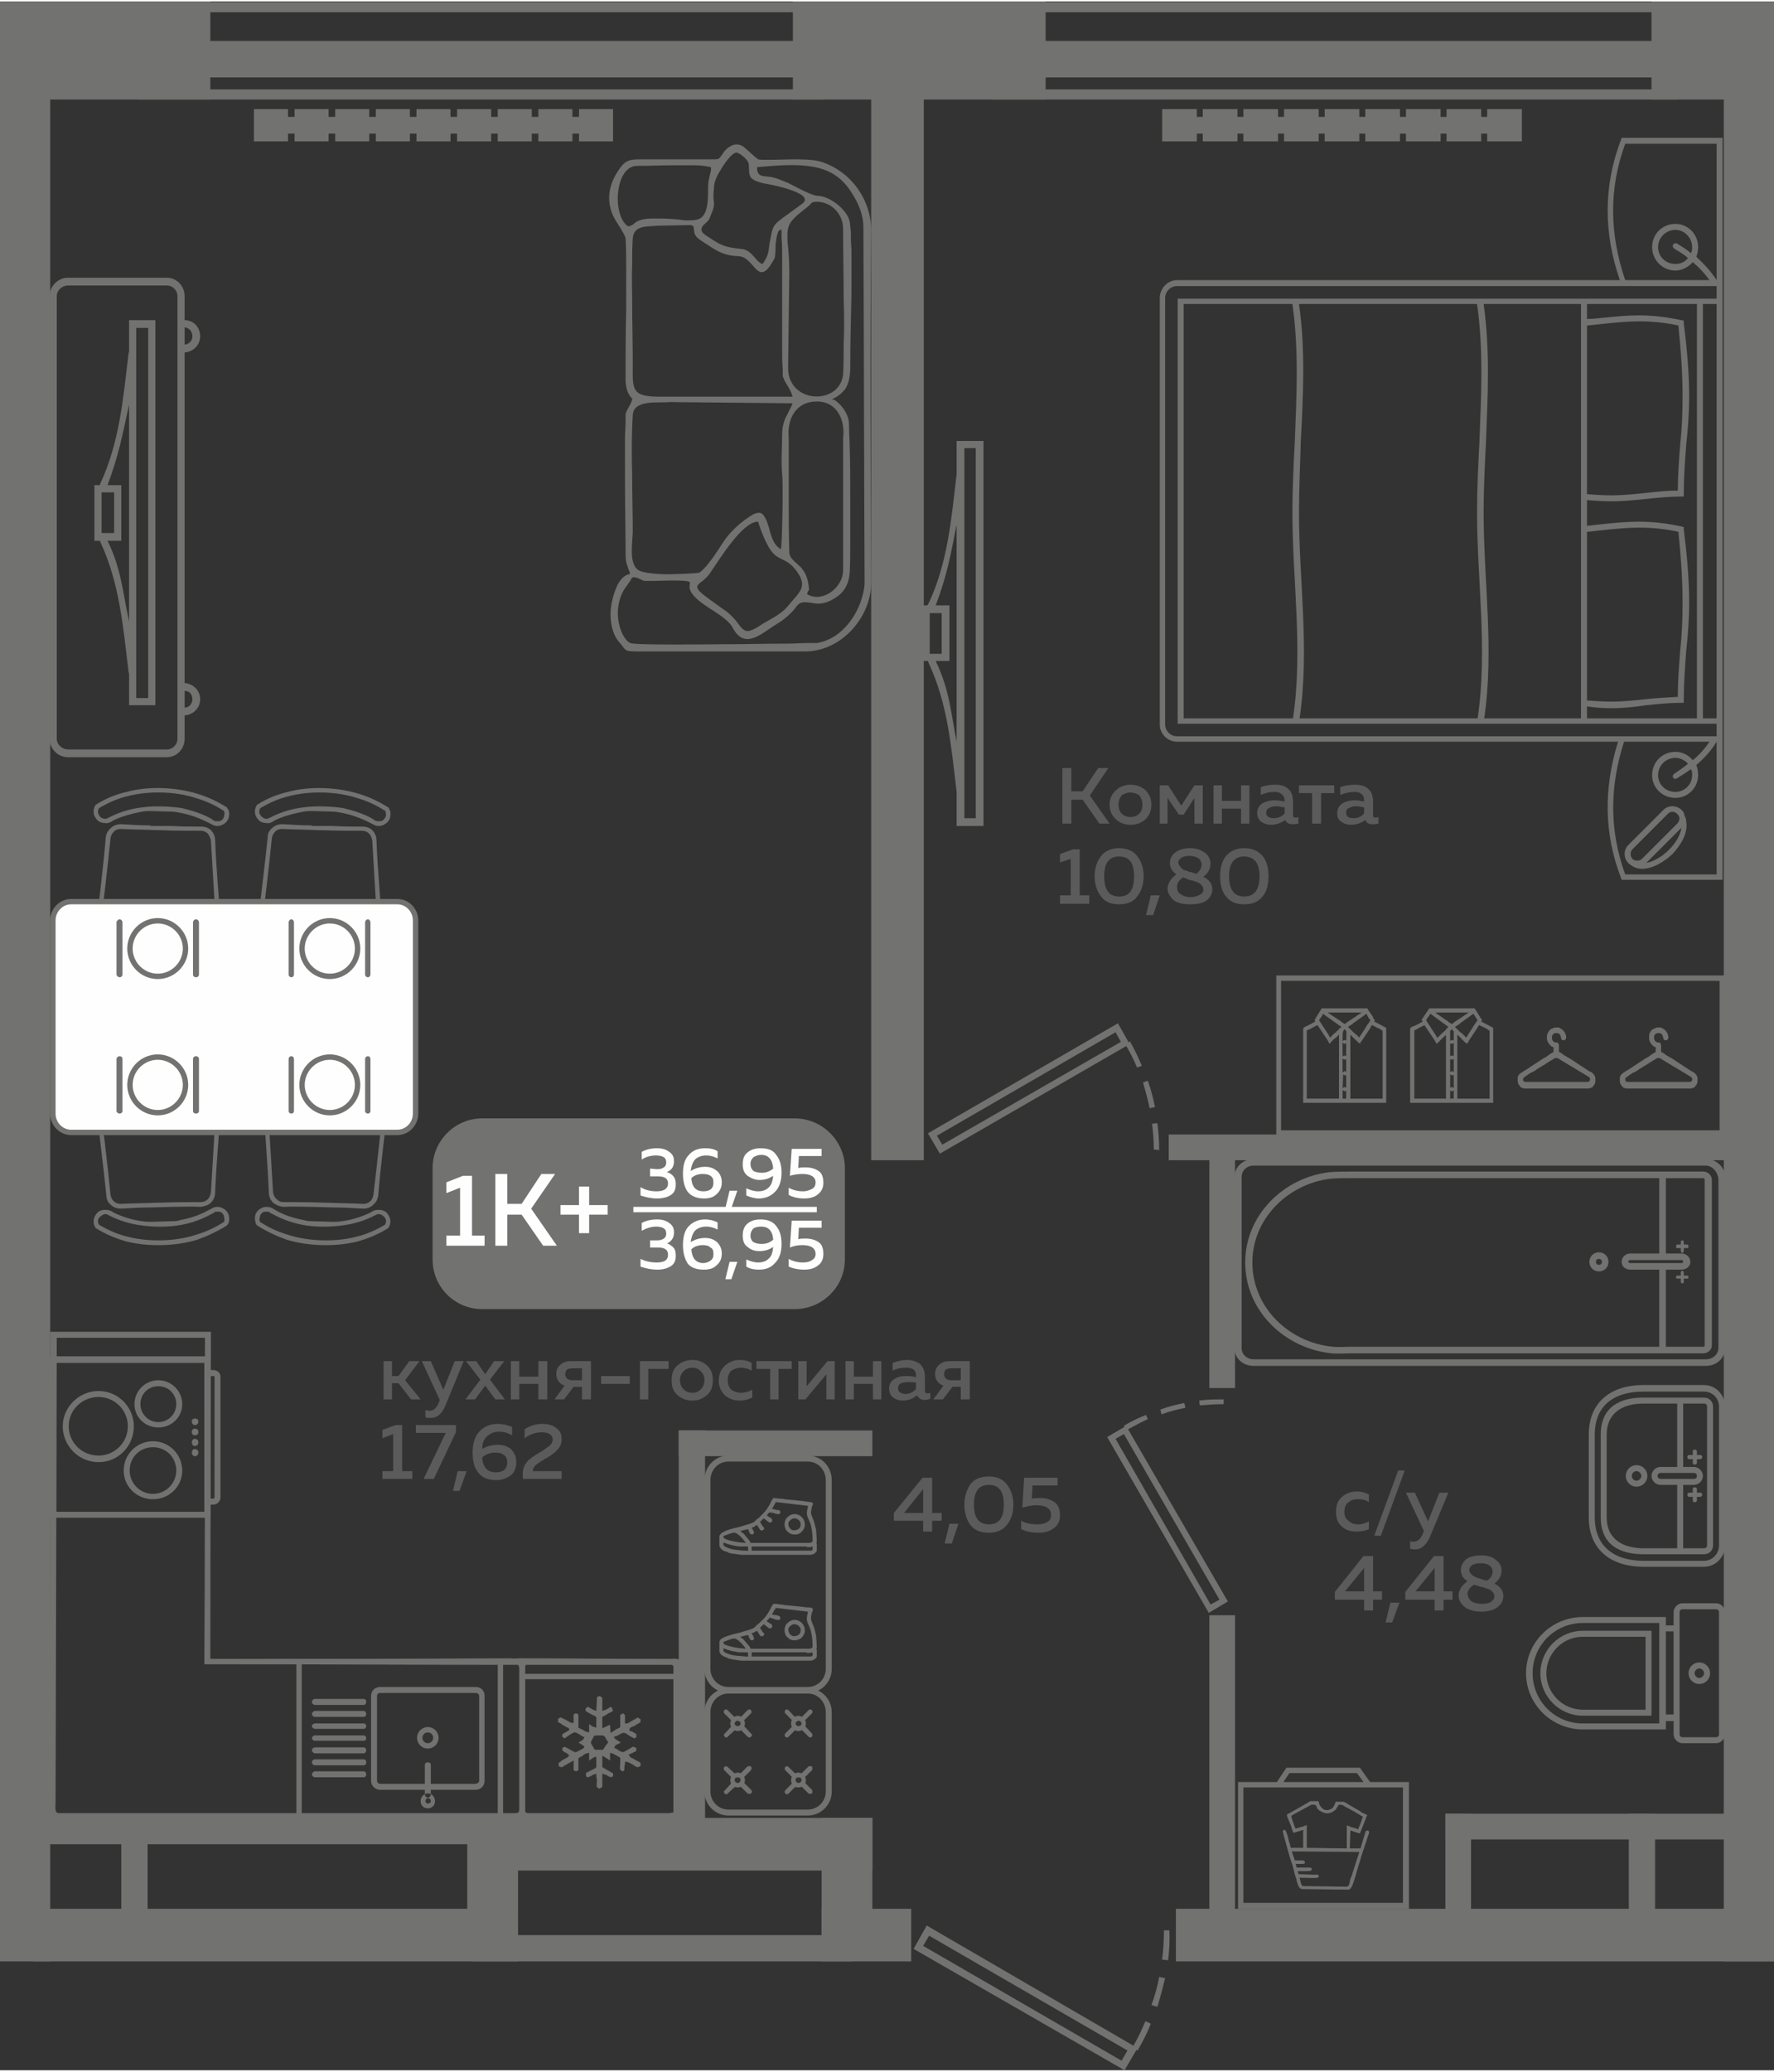 <?xml version="1.0" encoding="UTF-8"?>
<!DOCTYPE svg PUBLIC "-//W3C//DTD SVG 1.1//EN" "http://www.w3.org/Graphics/SVG/1.1/DTD/svg11.dtd">
<!-- Creator: CorelDRAW 2020 (64-Bit) -->
<svg xmlns="http://www.w3.org/2000/svg" xml:space="preserve" width="443px" height="517px" version="1.1" style="shape-rendering:geometricPrecision; text-rendering:geometricPrecision; image-rendering:optimizeQuality; fill-rule:evenodd; clip-rule:evenodd"
viewBox="0 0 29.69 34.6"
 xmlns:xlink="http://www.w3.org/1999/xlink"
 xmlns:xodm="http://www.corel.com/coreldraw/odm/2003">
 <rect x="0" y="0" width="29.69" height="34.6" fill="#333333" stroke="none"/>
 <defs>
  <style type="text/css">
   <![CDATA[
    .fil3 {fill:#FEFEFE}
    .fil0 {fill:#727271}
    .fil5 {fill:#727271}
    .fil1 {fill:#5B5B5B}
    .fil2 {fill:#FEFEFE}
    .fil4 {fill:#727271;fill-rule:nonzero}
   ]]>
  </style>
 </defs>
 <g id="Слой_x0020_1">
  <g id="_2485206152368">
   <g>
    <polygon class="fil0" points="0,1.18 0.84,1.18 0.84,32.78 0,32.78 "/>
    <polygon class="fil0" points="14.58,1.18 15.46,1.18 15.46,19.38 14.58,19.38 "/>
    <polygon class="fil0" points="28.85,1.14 29.69,1.14 29.69,32.78 28.85,32.78 "/>
    <polygon class="fil0" points="0.53,30.82 9.77,30.82 9.77,30.38 0.53,30.38 "/>
    <polygon class="fil0" points="0.56,32.78 0.56,31.9 8.67,31.9 8.67,32.78 "/>
    <polygon class="fil0" points="7.84,31.26 7.84,30.38 14.6,30.38 14.6,31.26 "/>
    <polygon class="fil0" points="7.82,32.5 7.82,30.38 8.67,30.38 8.67,32.5 "/>
    <polygon class="fil0" points="13.75,32.5 13.75,30.38 14.6,30.38 14.6,32.5 "/>
    <polygon class="fil0" points="13.75,32.78 13.75,31.9 15.25,31.9 15.25,32.78 "/>
    <polygon class="fil0" points="11.36,24.33 14.6,24.33 14.6,23.9 11.36,23.9 "/>
    <polygon class="fil0" points="11.36,23.9 11.36,30.6 11.8,30.6 11.8,23.9 "/>
    <polygon class="fil0" points="20.24,26.99 20.24,32.5 20.67,32.5 20.67,26.99 "/>
    <polygon class="fil0" points="19.68,32.78 19.68,31.9 29.69,31.9 29.69,32.78 "/>
    <polygon class="fil0" points="20.24,19.04 20.24,23.19 20.67,23.19 20.67,19.04 "/>
    <polygon class="fil0" points="29.22,18.95 19.56,18.95 19.56,19.38 29.22,19.38 "/>
    <polygon class="fil0" points="2.03,30.52 2.03,32.5 2.47,32.5 2.47,30.52 "/>
    <polygon class="fil0" points="24.19,30.31 24.19,32.5 24.62,32.5 24.62,30.31 "/>
    <polygon class="fil0" points="24.19,30.74 28.99,30.74 28.99,30.31 24.19,30.31 "/>
    <polygon class="fil0" points="29.69,23.79 29.24,23.79 29.24,24.23 29.69,24.23 "/>
    <polygon class="fil0" points="29.69,14.53 29.27,14.53 29.27,14.96 29.69,14.96 "/>
    <path class="fil0" d="M15.29 32.57l0.22 -0.39 3.46 2.01c0.08,-0.14 0.14,-0.27 0.2,-0.41l0.09 0.04c-0.06,0.16 -0.14,0.31 -0.22,0.45l-0.02 -0.01 -0.2 0.34 -3.53 -2.03zm4.28 -0.31c0.01,0.17 0,0.33 -0.02,0.5l-0.1 -0.01c0.02,-0.17 0.03,-0.33 0.03,-0.49l0.09 0zm-0.07 0.8c-0.04,0.16 -0.08,0.32 -0.13,0.48l-0.1 -0.03c0.06,-0.16 0.1,-0.31 0.13,-0.47l0.1 0.02zm-0.73 1.38l0.1 -0.17 -3.32 -1.92 -0.1 0.17 3.32 1.92z"/>
    <polygon class="fil0" points="27.26,30.31 27.26,32.5 27.7,32.5 27.7,30.31 "/>
    <polygon class="fil0" points="7.91,32.78 14.27,32.78 14.27,32.34 7.91,32.34 "/>
    <g>
     <polygon class="fil0" points="16.6,1.64 16.6,1.47 28.08,1.47 28.08,1.64 "/>
     <polygon class="fil0" points="16.6,0.18 16.6,0.01 28.08,0.01 28.08,0.18 "/>
     <polygon class="fil0" points="16.6,1.27 16.6,0.66 28.08,0.66 28.08,1.27 "/>
    </g>
    <g>
     <polygon class="fil0" points="2.3,1.64 2.3,1.47 13.78,1.47 13.78,1.64 "/>
     <polygon class="fil0" points="2.3,0.18 2.3,0.01 13.78,0.01 13.78,0.18 "/>
     <polygon class="fil0" points="2.3,1.27 2.3,0.66 13.78,0.66 13.78,1.27 "/>
    </g>
    <polygon class="fil0" points="0,0 3.52,0 3.52,1.64 0,1.64 "/>
    <polygon class="fil0" points="13.27,0 17.5,0 17.5,1.64 13.27,1.64 "/>
    <polygon class="fil0" points="27.64,0 29.69,0 29.69,1.64 27.64,1.64 "/>
    <path class="fil1" d="M6.56 23.38l-0.14 0 0 -0.64 0.14 0 0 0.25 0.11 0 0.18 -0.25 0.17 0 -0.24 0.32 0.26 0.32 -0.16 0 -0.21 -0.27 -0.11 0 0 0.27zm0.86 -0.16l0.19 -0.48 0.15 0 -0.3 0.73c-0.06,0.15 -0.14,0.22 -0.25,0.22 -0.03,0 -0.06,0 -0.09,-0.01l0 -0.12c0.02,0 0.04,0.01 0.07,0.01 0.07,0 0.12,-0.05 0.16,-0.15l0.01 -0.03 -0.3 -0.65 0.15 0 0.21 0.48zm0.85 -0.48l0.17 0 -0.24 0.31 0.25 0.33 -0.16 0 -0.17 -0.23 -0.17 0.23 -0.16 0 0.25 -0.33 -0.24 -0.31 0.17 0 0.15 0.22 0.15 -0.22zm0.42 0.64l-0.14 0 0 -0.64 0.14 0 0 0.26 0.32 0 0 -0.26 0.15 0 0 0.64 -0.15 0 0 -0.26 -0.32 0 0 0.26zm0.75 0l-0.16 0 0.17 -0.23c-0.04,-0.01 -0.08,-0.04 -0.1,-0.07 -0.03,-0.04 -0.04,-0.08 -0.04,-0.12 0,-0.07 0.02,-0.12 0.07,-0.16 0.04,-0.04 0.1,-0.06 0.18,-0.06l0.33 0 0 0.64 -0.15 0 0 -0.21 -0.14 0 -0.16 0.21zm0.05 -0.5c-0.02,0.02 -0.03,0.05 -0.03,0.08 0,0.03 0.01,0.05 0.03,0.07 0.02,0.02 0.05,0.03 0.09,0.03l0.16 0 0 -0.2 -0.16 0c-0.04,0 -0.07,0.01 -0.09,0.02zm0.57 0.11l0.48 0 0 0.13 -0.48 0 0 -0.13zm0.79 0.39l-0.14 0 0 -0.64 0.48 0 0 0.13 -0.34 0 0 0.51zm0.49 -0.07c-0.07,-0.06 -0.1,-0.14 -0.1,-0.25 0,-0.11 0.03,-0.19 0.1,-0.25 0.07,-0.06 0.15,-0.09 0.25,-0.09 0.09,0 0.17,0.03 0.24,0.09 0.07,0.06 0.1,0.14 0.1,0.25 0,0.11 -0.03,0.19 -0.1,0.25 -0.07,0.06 -0.15,0.09 -0.24,0.09 -0.1,0 -0.18,-0.03 -0.25,-0.09zm0.39 -0.1c0.04,-0.04 0.06,-0.09 0.06,-0.15 0,-0.06 -0.02,-0.11 -0.06,-0.15 -0.04,-0.04 -0.08,-0.06 -0.14,-0.06 -0.06,0 -0.11,0.02 -0.15,0.06 -0.04,0.04 -0.06,0.09 -0.06,0.15 0,0.06 0.02,0.11 0.06,0.15 0.04,0.04 0.09,0.06 0.15,0.06 0.06,0 0.1,-0.02 0.14,-0.06zm0.3 -0.14c0,-0.12 0.04,-0.2 0.11,-0.26 0.07,-0.06 0.15,-0.09 0.24,-0.09 0.08,0 0.15,0.02 0.2,0.05l0 0.13c-0.05,-0.03 -0.11,-0.05 -0.18,-0.05 -0.06,0 -0.11,0.02 -0.16,0.05 -0.04,0.04 -0.06,0.09 -0.06,0.16 0,0.07 0.02,0.12 0.06,0.16 0.05,0.03 0.1,0.05 0.16,0.05 0.07,0 0.13,-0.02 0.19,-0.05l0 0.13c-0.06,0.03 -0.13,0.05 -0.21,0.05 -0.1,0 -0.18,-0.03 -0.25,-0.09 -0.06,-0.06 -0.1,-0.14 -0.1,-0.24zm1 0.31l-0.14 0 0 -0.51 -0.23 0 0 -0.13 0.59 0 0 0.13 -0.22 0 0 0.51zm0.45 0l-0.12 0 0 -0.64 0.14 0 0 0.42 0.35 -0.42 0.12 0 0 0.64 -0.14 0 0 -0.42 -0.35 0.42zm0.81 0l-0.14 0 0 -0.64 0.14 0 0 0.26 0.32 0 0 -0.26 0.14 0 0 0.64 -0.14 0 0 -0.26 -0.32 0 0 0.26zm1.19 -0.15c0,0.03 0.01,0.05 0.04,0.05 0.01,0 0.03,0 0.05,-0.01l0 0.1c-0.03,0.01 -0.06,0.02 -0.09,0.02 -0.07,0 -0.11,-0.03 -0.13,-0.08 -0.07,0.06 -0.15,0.09 -0.24,0.09 -0.07,0 -0.12,-0.02 -0.16,-0.05 -0.05,-0.04 -0.07,-0.09 -0.07,-0.15 0,-0.07 0.03,-0.13 0.09,-0.16 0.05,-0.04 0.12,-0.05 0.2,-0.05 0.05,0 0.1,0 0.16,0.02l0 -0.03c0,-0.04 -0.01,-0.07 -0.04,-0.1 -0.03,-0.02 -0.07,-0.03 -0.12,-0.03 -0.08,0 -0.16,0.01 -0.23,0.05l0 -0.13c0.08,-0.03 0.16,-0.05 0.24,-0.05 0.09,0 0.17,0.03 0.22,0.07 0.05,0.05 0.08,0.12 0.08,0.21l0 0.23zm-0.28 -0.14c-0.05,0 -0.09,0.01 -0.12,0.02 -0.04,0.02 -0.05,0.05 -0.05,0.08 0,0.03 0.01,0.06 0.03,0.07 0.03,0.02 0.06,0.03 0.09,0.03 0.07,0 0.13,-0.03 0.18,-0.08l0 -0.11c-0.05,-0.01 -0.09,-0.01 -0.13,-0.01zm0.58 0.29l-0.16 0 0.17 -0.23c-0.04,-0.01 -0.08,-0.04 -0.1,-0.07 -0.03,-0.04 -0.04,-0.08 -0.04,-0.12 0,-0.07 0.02,-0.12 0.07,-0.16 0.04,-0.04 0.1,-0.06 0.18,-0.06l0.33 0 0 0.64 -0.15 0 0 -0.21 -0.14 0 -0.16 0.21zm0.05 -0.5c-0.02,0.02 -0.03,0.05 -0.03,0.08 0,0.03 0.01,0.05 0.03,0.07 0.02,0.02 0.05,0.03 0.09,0.03l0.16 0 0 -0.2 -0.16 0c-0.04,0 -0.07,0.01 -0.09,0.02zm-9.21 0.93l0.11 0 0 0.77 0.17 0 0 0.13 -0.5 0 0 -0.13 0.18 0 0 -0.62 -0.18 0.07 0 -0.14 0.22 -0.08zm0.34 0l0.67 0 0 0.12 -0.37 0.78 -0.17 0 0.37 -0.77 -0.5 0 0 -0.13zm0.73 1.1l-0.11 0 0.08 -0.33 0.15 0 -0.12 0.33zm0.38 -0.7c0.08,-0.05 0.17,-0.07 0.26,-0.07 0.08,0 0.16,0.02 0.22,0.07 0.06,0.06 0.09,0.13 0.09,0.22 0,0.09 -0.03,0.17 -0.09,0.22 -0.07,0.05 -0.15,0.08 -0.24,0.08 -0.14,0 -0.24,-0.04 -0.3,-0.12 -0.07,-0.08 -0.1,-0.19 -0.1,-0.34 0,-0.16 0.04,-0.28 0.12,-0.36 0.08,-0.08 0.18,-0.12 0.3,-0.12 0.09,0 0.16,0.02 0.24,0.05l0 0.14c-0.07,-0.04 -0.14,-0.06 -0.22,-0.06 -0.08,0 -0.14,0.03 -0.19,0.07 -0.06,0.05 -0.09,0.12 -0.09,0.22zm0 0.14c0.01,0.17 0.09,0.25 0.23,0.25 0.05,0 0.1,-0.01 0.14,-0.04 0.03,-0.03 0.05,-0.07 0.05,-0.13 0,-0.05 -0.02,-0.1 -0.06,-0.12 -0.03,-0.03 -0.08,-0.04 -0.14,-0.04 -0.09,0 -0.16,0.03 -0.22,0.08zm0.71 -0.47c0.09,-0.06 0.19,-0.09 0.3,-0.09 0.09,0 0.17,0.02 0.23,0.07 0.06,0.04 0.09,0.1 0.09,0.18 0,0.07 -0.02,0.13 -0.07,0.18 -0.04,0.05 -0.11,0.1 -0.18,0.14 -0.01,0 -0.02,0.01 -0.04,0.02 -0.01,0.01 -0.02,0.02 -0.03,0.02 -0.01,0.01 -0.02,0.01 -0.03,0.02 -0.02,0.01 -0.03,0.02 -0.03,0.02 -0.01,0.01 -0.02,0.01 -0.03,0.02 -0.01,0.01 -0.02,0.02 -0.03,0.02 0,0.01 -0.01,0.01 -0.01,0.02 -0.01,0.01 -0.02,0.02 -0.02,0.03 0,0 -0.01,0.01 -0.01,0.02 0,0.01 0,0.02 0,0.03l0.48 0 0 0.13 -0.65 0 0 -0.07c0,-0.05 0,-0.09 0.02,-0.13 0.01,-0.04 0.04,-0.07 0.07,-0.11 0.04,-0.03 0.06,-0.05 0.08,-0.06 0.02,-0.02 0.06,-0.04 0.11,-0.07 0,0 0.01,-0.01 0.01,-0.01 0,0 0.01,0 0.01,0 0.07,-0.05 0.12,-0.08 0.14,-0.1 0.04,-0.03 0.06,-0.07 0.06,-0.11 0,-0.04 -0.02,-0.07 -0.05,-0.09 -0.03,-0.02 -0.08,-0.03 -0.13,-0.03 -0.1,0 -0.2,0.03 -0.29,0.1l0 -0.15z"/>
    <path class="fil1" d="M17.93 13.75l-0.15 0 0 -0.93 0.15 0 0 0.39 0.19 0 0.26 -0.39 0.17 0 -0.31 0.46 0.33 0.47 -0.17 0 -0.28 -0.4 -0.19 0 0 0.4zm0.75 -0.07c-0.07,-0.06 -0.11,-0.14 -0.11,-0.25 0,-0.1 0.04,-0.18 0.11,-0.24 0.06,-0.06 0.15,-0.09 0.24,-0.09 0.1,0 0.18,0.03 0.25,0.09 0.06,0.06 0.1,0.14 0.1,0.24 0,0.11 -0.04,0.19 -0.1,0.25 -0.07,0.06 -0.15,0.09 -0.25,0.09 -0.09,0 -0.18,-0.03 -0.24,-0.09zm0.39 -0.1c0.03,-0.03 0.05,-0.08 0.05,-0.15 0,-0.06 -0.02,-0.11 -0.05,-0.15 -0.04,-0.03 -0.09,-0.05 -0.15,-0.05 -0.06,0 -0.11,0.02 -0.15,0.05 -0.03,0.04 -0.05,0.09 -0.05,0.15 0,0.07 0.02,0.12 0.05,0.15 0.04,0.04 0.09,0.06 0.15,0.06 0.06,0 0.11,-0.02 0.15,-0.06zm0.47 0.17l-0.13 0 0 -0.64 0.14 0 0.22 0.34 0.22 -0.34 0.14 0 0 0.64 -0.14 0 0 -0.43 -0.18 0.28 -0.08 0 -0.19 -0.28 0 0.43zm0.91 0l-0.14 0 0 -0.64 0.14 0 0 0.26 0.32 0 0 -0.26 0.14 0 0 0.64 -0.14 0 0 -0.25 -0.32 0 0 0.25zm1.19 -0.14c0,0.03 0.01,0.04 0.05,0.04 0.01,0 0.02,0 0.04,-0.01l0 0.11c-0.03,0.01 -0.06,0.01 -0.09,0.01 -0.07,0 -0.11,-0.02 -0.13,-0.07 -0.07,0.05 -0.15,0.08 -0.24,0.08 -0.06,0 -0.12,-0.02 -0.16,-0.05 -0.04,-0.03 -0.07,-0.08 -0.07,-0.14 0,-0.08 0.03,-0.13 0.09,-0.17 0.05,-0.03 0.12,-0.05 0.2,-0.05 0.05,0 0.11,0.01 0.17,0.02l0 -0.02c0,-0.04 -0.02,-0.08 -0.05,-0.1 -0.03,-0.03 -0.07,-0.04 -0.12,-0.04 -0.08,0 -0.16,0.02 -0.23,0.05l0 -0.13c0.08,-0.03 0.16,-0.04 0.24,-0.04 0.1,0 0.17,0.02 0.22,0.07 0.05,0.04 0.08,0.11 0.08,0.21l0 0.23zm-0.28 -0.15c-0.05,0 -0.09,0.01 -0.12,0.03 -0.03,0.01 -0.05,0.04 -0.05,0.08 0,0.03 0.01,0.05 0.04,0.07 0.02,0.01 0.05,0.02 0.08,0.02 0.07,0 0.14,-0.02 0.19,-0.08l0 -0.1c-0.06,-0.01 -0.1,-0.02 -0.14,-0.02zm0.75 0.29l-0.15 0 0 -0.51 -0.22 0 0 -0.13 0.59 0 0 0.13 -0.22 0 0 0.51zm0.87 -0.14c0,0.03 0.01,0.04 0.04,0.04 0.01,0 0.03,0 0.05,-0.01l0 0.11c-0.03,0.01 -0.06,0.01 -0.1,0.01 -0.06,0 -0.1,-0.02 -0.12,-0.07 -0.07,0.05 -0.15,0.08 -0.24,0.08 -0.07,0 -0.12,-0.02 -0.16,-0.05 -0.05,-0.03 -0.07,-0.08 -0.07,-0.14 0,-0.08 0.03,-0.13 0.09,-0.17 0.05,-0.03 0.12,-0.05 0.2,-0.05 0.05,0 0.1,0.01 0.16,0.02l0 -0.02c0,-0.04 -0.01,-0.08 -0.04,-0.1 -0.03,-0.03 -0.07,-0.04 -0.12,-0.04 -0.08,0 -0.16,0.02 -0.24,0.05l0 -0.13c0.09,-0.03 0.17,-0.04 0.25,-0.04 0.09,0 0.17,0.02 0.22,0.07 0.05,0.04 0.08,0.11 0.08,0.21l0 0.23zm-0.29 -0.15c-0.04,0 -0.08,0.01 -0.11,0.03 -0.04,0.01 -0.05,0.04 -0.05,0.08 0,0.03 0.01,0.05 0.03,0.07 0.03,0.01 0.05,0.02 0.09,0.02 0.07,0 0.13,-0.02 0.18,-0.08l0 -0.1c-0.05,-0.01 -0.09,-0.02 -0.14,-0.02zm-4.73 0.72l0.11 0 0 0.77 0.16 0 0 0.14 -0.49 0 0 -0.14 0.18 0 0 -0.61 -0.18 0.06 0 -0.14 0.22 -0.08zm0.47 0.79c-0.07,-0.08 -0.11,-0.2 -0.11,-0.34 0,-0.14 0.04,-0.25 0.11,-0.34 0.06,-0.08 0.17,-0.13 0.3,-0.13 0.13,0 0.24,0.05 0.3,0.13 0.07,0.09 0.11,0.2 0.11,0.34 0,0.14 -0.04,0.26 -0.11,0.34 -0.06,0.09 -0.17,0.13 -0.3,0.13 -0.13,0 -0.24,-0.04 -0.3,-0.13zm0.3 0c0.17,0 0.25,-0.11 0.25,-0.34 0,-0.22 -0.08,-0.33 -0.25,-0.33 -0.17,0 -0.25,0.11 -0.25,0.33 0,0.23 0.08,0.34 0.25,0.34zm0.57 0.31l-0.12 0 0.08 -0.33 0.15 0 -0.11 0.33zm0.28 -0.87c0,-0.07 0.03,-0.13 0.08,-0.17 0.06,-0.05 0.15,-0.08 0.26,-0.08 0.1,0 0.18,0.03 0.25,0.08 0.06,0.05 0.09,0.11 0.09,0.18 0,0.08 -0.04,0.16 -0.12,0.22 0.1,0.05 0.15,0.12 0.15,0.21 0,0.07 -0.03,0.13 -0.09,0.18 -0.06,0.05 -0.16,0.07 -0.28,0.07 -0.12,0 -0.21,-0.02 -0.28,-0.07 -0.06,-0.06 -0.1,-0.12 -0.1,-0.19 0,-0.05 0.02,-0.09 0.04,-0.13 0.03,-0.05 0.07,-0.08 0.11,-0.11 -0.07,-0.05 -0.11,-0.11 -0.11,-0.19zm0.35 0.29c-0.06,-0.02 -0.1,-0.04 -0.13,-0.05 -0.03,0.02 -0.06,0.05 -0.08,0.08 -0.02,0.03 -0.02,0.06 -0.02,0.09 0,0.05 0.02,0.09 0.06,0.11 0.04,0.03 0.09,0.05 0.17,0.05 0.06,0 0.11,-0.02 0.15,-0.04 0.04,-0.02 0.06,-0.05 0.06,-0.08 0,-0.02 0,-0.04 -0.01,-0.05 -0.01,-0.02 -0.02,-0.03 -0.03,-0.04 -0.01,-0.01 -0.02,-0.02 -0.04,-0.03 -0.02,-0.01 -0.04,-0.02 -0.05,-0.02 -0.02,-0.01 -0.04,-0.01 -0.06,-0.02 -0.01,0 -0.01,0 -0.01,0 0,0 0,0 0,0 0,0 -0.01,0 -0.01,0zm0.18 -0.27c0,-0.04 -0.02,-0.07 -0.05,-0.1 -0.04,-0.02 -0.09,-0.04 -0.15,-0.04 -0.06,0 -0.1,0.01 -0.14,0.03 -0.03,0.03 -0.05,0.05 -0.05,0.08 0,0.03 0.02,0.06 0.04,0.08 0.02,0.02 0.04,0.04 0.06,0.05 0.02,0 0.05,0.01 0.09,0.03 0.01,0 0.01,0 0.02,0 0.03,0.01 0.07,0.02 0.09,0.03 0.06,-0.04 0.09,-0.1 0.09,-0.16zm0.41 0.54c-0.07,-0.08 -0.1,-0.2 -0.1,-0.34 0,-0.14 0.03,-0.25 0.1,-0.34 0.07,-0.08 0.17,-0.13 0.3,-0.13 0.14,0 0.24,0.05 0.31,0.13 0.07,0.09 0.1,0.2 0.1,0.34 0,0.14 -0.03,0.26 -0.1,0.34 -0.07,0.09 -0.17,0.13 -0.31,0.13 -0.13,0 -0.23,-0.04 -0.3,-0.13zm0.3 0c0.17,0 0.26,-0.11 0.26,-0.34 0,-0.22 -0.09,-0.33 -0.26,-0.33 -0.16,0 -0.25,0.11 -0.25,0.33 0,0.23 0.09,0.34 0.25,0.34z"/>
    <g>
     <path class="fil0" d="M8.07 18.68l5.23 0c0.46,0 0.84,0.38 0.84,0.83l0 1.53c0,0.46 -0.38,0.83 -0.84,0.83l-5.23 0c-0.46,0 -0.83,-0.37 -0.83,-0.83l0 -1.53c0,-0.45 0.37,-0.83 0.83,-0.83z"/>
     <polygon class="fil2" points="10.6,20.16 13.67,20.16 13.67,20.25 10.6,20.25 "/>
     <path class="fil3" d="M7.75 19.64l0.15 0 0 1 0.21 0 0 0.17 -0.64 0 0 -0.17 0.23 0 0 -0.8 -0.23 0.09 0 -0.18 0.28 -0.11zm0.74 1.17l-0.2 0 0 -1.2 0.2 0 0 0.5 0.24 0 0.33 -0.5 0.23 0 -0.4 0.58 0.43 0.62 -0.23 0 -0.36 -0.52 -0.24 0 0 0.52zm1.37 -0.68l0.31 0 0 0.16 -0.31 0 0 0.31 -0.17 0 0 -0.31 -0.31 0 0 -0.16 0.31 0 0 -0.31 0.17 0 0 0.31z"/>
     <path class="fil3" d="M11.28 19.4c0,0.04 -0.01,0.08 -0.03,0.11 -0.02,0.03 -0.05,0.05 -0.09,0.07 0.04,0.01 0.08,0.03 0.11,0.07 0.03,0.03 0.04,0.08 0.04,0.13 0,0.08 -0.02,0.14 -0.08,0.18 -0.06,0.04 -0.14,0.06 -0.23,0.06 -0.1,0 -0.19,-0.02 -0.28,-0.05l0 -0.14c0.08,0.05 0.17,0.07 0.27,0.07 0.13,0 0.19,-0.05 0.19,-0.13 0,-0.08 -0.05,-0.12 -0.17,-0.12l-0.13 0 0 -0.13 0.12 0.01c0.05,0 0.08,-0.01 0.11,-0.03 0.03,-0.02 0.04,-0.05 0.04,-0.08 0,-0.04 -0.01,-0.07 -0.04,-0.09 -0.03,-0.02 -0.08,-0.03 -0.13,-0.03 -0.08,0 -0.17,0.02 -0.24,0.07l0 -0.13c0.07,-0.04 0.16,-0.06 0.26,-0.06 0.08,0 0.15,0.02 0.2,0.06 0.06,0.04 0.08,0.09 0.08,0.16zm0.28 0.16c0.08,-0.05 0.16,-0.07 0.24,-0.07 0.08,0 0.14,0.02 0.2,0.07 0.05,0.04 0.08,0.11 0.08,0.19 0,0.08 -0.03,0.15 -0.09,0.2 -0.05,0.05 -0.12,0.07 -0.21,0.07 -0.12,0 -0.21,-0.04 -0.27,-0.11 -0.05,-0.07 -0.08,-0.17 -0.08,-0.3 0,-0.15 0.03,-0.25 0.1,-0.32 0.07,-0.08 0.16,-0.11 0.27,-0.11 0.08,0 0.15,0.01 0.21,0.05l0 0.12c-0.06,-0.03 -0.12,-0.05 -0.19,-0.05 -0.07,0 -0.13,0.02 -0.18,0.06 -0.04,0.04 -0.07,0.11 -0.08,0.2zm0.01 0.12c0.01,0.15 0.08,0.22 0.2,0.22 0.05,0 0.09,-0.01 0.12,-0.03 0.04,-0.03 0.05,-0.07 0.05,-0.12 0,-0.05 -0.01,-0.08 -0.05,-0.11 -0.03,-0.02 -0.07,-0.03 -0.13,-0.03 -0.07,0 -0.14,0.02 -0.19,0.07zm0.67 0.5l-0.1 0 0.07 -0.29 0.13 0 -0.1 0.29zm0.19 -0.73c0,-0.09 0.02,-0.15 0.08,-0.2 0.06,-0.05 0.13,-0.07 0.22,-0.07 0.12,0 0.21,0.03 0.26,0.11 0.06,0.07 0.09,0.17 0.09,0.3 0,0.14 -0.04,0.25 -0.11,0.32 -0.07,0.07 -0.16,0.11 -0.27,0.11 -0.07,0 -0.14,-0.02 -0.21,-0.05l0 -0.12c0.07,0.03 0.13,0.05 0.2,0.05 0.07,0 0.13,-0.02 0.17,-0.06 0.05,-0.04 0.07,-0.11 0.08,-0.2 -0.07,0.05 -0.15,0.07 -0.23,0.07 -0.08,0 -0.14,-0.03 -0.2,-0.07 -0.06,-0.05 -0.08,-0.11 -0.08,-0.19zm0.31 -0.16c-0.05,0 -0.1,0.02 -0.13,0.04 -0.03,0.03 -0.05,0.06 -0.05,0.11 0,0.06 0.02,0.09 0.05,0.12 0.04,0.02 0.08,0.03 0.14,0.03 0.07,0 0.13,-0.02 0.19,-0.07 -0.01,-0.15 -0.08,-0.23 -0.2,-0.23zm0.51 -0.1l0.5 0 0 0.12 -0.38 0 -0.01 0.2c0.04,-0.01 0.08,-0.01 0.12,-0.01 0.09,0 0.16,0.02 0.22,0.06 0.06,0.04 0.08,0.11 0.08,0.2 0,0.08 -0.03,0.14 -0.09,0.19 -0.06,0.05 -0.14,0.07 -0.23,0.07 -0.1,0 -0.19,-0.02 -0.26,-0.06l0 -0.12c0.07,0.04 0.15,0.06 0.24,0.06 0.06,0 0.11,-0.02 0.15,-0.04 0.04,-0.02 0.06,-0.06 0.06,-0.11 0,-0.09 -0.08,-0.14 -0.22,-0.14 -0.07,0 -0.14,0.01 -0.21,0.03l0.03 -0.45zm-1.97 1.4c0,0.04 -0.01,0.08 -0.03,0.11 -0.02,0.03 -0.05,0.06 -0.09,0.07 0.04,0.01 0.08,0.04 0.11,0.07 0.03,0.03 0.04,0.08 0.04,0.14 0,0.07 -0.02,0.13 -0.08,0.17 -0.06,0.04 -0.14,0.06 -0.23,0.06 -0.1,0 -0.19,-0.02 -0.28,-0.05l0 -0.13c0.08,0.04 0.17,0.06 0.27,0.06 0.13,0 0.19,-0.04 0.19,-0.13 0,-0.08 -0.05,-0.12 -0.17,-0.12l-0.13 0 0 -0.12 0.12 0c0.05,0 0.08,-0.01 0.11,-0.03 0.03,-0.02 0.04,-0.05 0.04,-0.08 0,-0.04 -0.01,-0.07 -0.04,-0.09 -0.03,-0.02 -0.08,-0.03 -0.13,-0.03 -0.08,0 -0.17,0.03 -0.24,0.07l0 -0.13c0.07,-0.04 0.16,-0.06 0.26,-0.06 0.08,0 0.15,0.02 0.2,0.06 0.06,0.04 0.08,0.09 0.08,0.16zm0.28 0.16c0.08,-0.05 0.16,-0.07 0.24,-0.07 0.08,0 0.14,0.02 0.2,0.07 0.05,0.05 0.08,0.11 0.08,0.19 0,0.09 -0.03,0.15 -0.09,0.2 -0.05,0.05 -0.12,0.07 -0.21,0.07 -0.12,0 -0.21,-0.03 -0.27,-0.1 -0.05,-0.08 -0.08,-0.18 -0.08,-0.31 0,-0.14 0.03,-0.25 0.1,-0.32 0.07,-0.07 0.16,-0.11 0.27,-0.11 0.08,0 0.15,0.02 0.21,0.05l0 0.12c-0.06,-0.03 -0.12,-0.05 -0.19,-0.05 -0.07,0 -0.13,0.02 -0.18,0.06 -0.04,0.04 -0.07,0.11 -0.08,0.2zm0.01 0.12c0.01,0.15 0.08,0.23 0.2,0.23 0.05,0 0.09,-0.02 0.12,-0.04 0.04,-0.03 0.05,-0.06 0.05,-0.11 0,-0.06 -0.01,-0.09 -0.05,-0.11 -0.03,-0.03 -0.07,-0.04 -0.13,-0.04 -0.07,0 -0.14,0.02 -0.19,0.07zm0.67 0.5l-0.1 0 0.07 -0.29 0.13 0 -0.1 0.29zm0.19 -0.73c0,-0.08 0.02,-0.15 0.08,-0.2 0.06,-0.05 0.13,-0.07 0.22,-0.07 0.12,0 0.21,0.04 0.26,0.11 0.06,0.07 0.09,0.17 0.09,0.3 0,0.15 -0.04,0.25 -0.11,0.32 -0.07,0.08 -0.16,0.11 -0.27,0.11 -0.07,0 -0.14,-0.01 -0.21,-0.05l0 -0.12c0.07,0.03 0.13,0.05 0.2,0.05 0.07,0 0.13,-0.02 0.17,-0.06 0.05,-0.04 0.07,-0.1 0.08,-0.2 -0.07,0.05 -0.15,0.07 -0.23,0.07 -0.08,0 -0.14,-0.02 -0.2,-0.07 -0.06,-0.04 -0.08,-0.11 -0.08,-0.19zm0.31 -0.15c-0.05,0 -0.1,0.01 -0.13,0.03 -0.03,0.03 -0.05,0.07 -0.05,0.12 0,0.05 0.02,0.09 0.05,0.11 0.04,0.02 0.08,0.03 0.14,0.03 0.07,0 0.13,-0.02 0.19,-0.07 -0.01,-0.15 -0.08,-0.22 -0.2,-0.22zm0.51 -0.1l0.5 0 0 0.12 -0.38 0 -0.01 0.19c0.04,-0.01 0.08,-0.01 0.12,-0.01 0.09,0 0.16,0.02 0.22,0.06 0.06,0.04 0.08,0.11 0.08,0.2 0,0.08 -0.03,0.15 -0.09,0.19 -0.06,0.05 -0.14,0.07 -0.23,0.07 -0.1,0 -0.19,-0.02 -0.26,-0.05l0 -0.13c0.07,0.04 0.15,0.06 0.24,0.06 0.06,0 0.11,-0.01 0.15,-0.04 0.04,-0.02 0.06,-0.06 0.06,-0.1 0,-0.1 -0.08,-0.15 -0.22,-0.15 -0.07,0 -0.14,0.01 -0.21,0.04l0.03 -0.45z"/>
    </g>
    <path class="fil1" d="M22.36 25.26c0,-0.11 0.03,-0.19 0.1,-0.25 0.07,-0.06 0.15,-0.09 0.25,-0.09 0.08,0 0.14,0.02 0.2,0.05l0 0.13c-0.05,-0.04 -0.11,-0.05 -0.18,-0.05 -0.06,0 -0.12,0.01 -0.16,0.05 -0.05,0.03 -0.07,0.09 -0.07,0.16 0,0.07 0.02,0.12 0.07,0.15 0.04,0.04 0.09,0.06 0.16,0.06 0.06,0 0.13,-0.02 0.18,-0.05l0 0.13c-0.06,0.03 -0.13,0.04 -0.21,0.04 -0.09,0 -0.17,-0.02 -0.24,-0.08 -0.07,-0.06 -0.1,-0.14 -0.1,-0.25zm0.75 0.4l-0.11 0 0.4 -1.09 0.11 0 -0.4 1.09zm0.79 -0.24l0.19 -0.48 0.15 0 -0.3 0.72c-0.06,0.15 -0.15,0.23 -0.26,0.23 -0.03,0 -0.05,-0.01 -0.08,-0.01l0 -0.13c0.02,0.01 0.04,0.01 0.06,0.01 0.07,0 0.12,-0.05 0.16,-0.15l0.01 -0.03 -0.3 -0.64 0.15 0 0.22 0.48zm-1.08 0.58l0.16 0 0 0.59 0.15 0 0 0.14 -0.15 0 0 0.18 -0.15 0 0 -0.18 -0.49 0 0 -0.13 0.48 -0.6zm0.01 0.59l0 -0.39 -0.32 0.39 0.32 0zm0.47 0.52l-0.11 0 0.08 -0.33 0.15 0 -0.12 0.33zm0.7 -1.11l0.16 0 0 0.59 0.15 0 0 0.14 -0.15 0 0 0.18 -0.15 0 0 -0.18 -0.49 0 0 -0.13 0.48 -0.6zm0.01 0.59l0 -0.39 -0.32 0.39 0.32 0zm0.44 -0.36c0,-0.07 0.03,-0.12 0.08,-0.17 0.06,-0.05 0.15,-0.07 0.26,-0.07 0.1,0 0.18,0.02 0.24,0.07 0.07,0.05 0.1,0.11 0.1,0.18 0,0.09 -0.04,0.16 -0.12,0.22 0.1,0.05 0.15,0.12 0.15,0.21 0,0.07 -0.03,0.13 -0.09,0.18 -0.06,0.05 -0.16,0.08 -0.28,0.08 -0.12,0 -0.21,-0.03 -0.28,-0.08 -0.06,-0.05 -0.1,-0.12 -0.1,-0.19 0,-0.04 0.02,-0.09 0.04,-0.13 0.03,-0.04 0.07,-0.08 0.11,-0.11 -0.08,-0.05 -0.11,-0.11 -0.11,-0.19zm0.35 0.29c-0.06,-0.02 -0.1,-0.03 -0.13,-0.04 -0.03,0.02 -0.06,0.04 -0.08,0.07 -0.02,0.03 -0.03,0.06 -0.03,0.09 0.01,0.05 0.03,0.09 0.07,0.12 0.04,0.02 0.09,0.04 0.17,0.04 0.06,0 0.11,-0.01 0.15,-0.03 0.04,-0.03 0.06,-0.06 0.06,-0.09 0,-0.02 0,-0.04 -0.01,-0.05 -0.01,-0.02 -0.02,-0.03 -0.03,-0.04 -0.01,-0.01 -0.02,-0.02 -0.04,-0.03 -0.02,-0.01 -0.04,-0.01 -0.05,-0.02 -0.02,0 -0.04,-0.01 -0.06,-0.02 -0.01,0 -0.01,0 -0.01,0 0,0 0,0 0,0 0,0 -0.01,0 -0.01,0zm0.18 -0.26c0,-0.04 -0.02,-0.08 -0.05,-0.1 -0.04,-0.03 -0.09,-0.04 -0.15,-0.04 -0.06,0 -0.1,0.01 -0.14,0.03 -0.03,0.02 -0.05,0.05 -0.05,0.08 0,0.03 0.01,0.05 0.04,0.08 0.02,0.02 0.04,0.03 0.06,0.04 0.02,0.01 0.05,0.02 0.09,0.03 0.01,0 0.01,0.01 0.02,0.01 0.03,0.01 0.07,0.02 0.09,0.02 0.06,-0.04 0.09,-0.09 0.09,-0.15z"/>
    <path class="fil1" d="M15.44 24.69l0.16 0 0 0.59 0.16 0 0 0.13 -0.16 0 0 0.18 -0.15 0 0 -0.18 -0.49 0 0 -0.13 0.48 -0.59zm0.01 0.59l0 -0.4 -0.32 0.4 0.32 0zm0.48 0.51l-0.12 0 0.08 -0.33 0.15 0 -0.11 0.33zm0.31 -0.31c-0.06,-0.08 -0.1,-0.2 -0.1,-0.34 0,-0.14 0.04,-0.25 0.1,-0.34 0.07,-0.09 0.17,-0.13 0.31,-0.13 0.13,0 0.23,0.04 0.3,0.13 0.07,0.09 0.11,0.2 0.11,0.34 0,0.14 -0.04,0.26 -0.11,0.34 -0.07,0.09 -0.17,0.13 -0.3,0.13 -0.14,0 -0.24,-0.04 -0.31,-0.13zm0.31 -0.01c0.17,0 0.25,-0.11 0.25,-0.33 0,-0.22 -0.08,-0.33 -0.25,-0.33 -0.17,0 -0.25,0.11 -0.25,0.33 0,0.22 0.08,0.33 0.25,0.33zm0.59 -0.78l0.56 0 0 0.13 -0.42 0 -0.01 0.22c0.04,-0.01 0.09,-0.01 0.14,-0.01 0.09,0 0.17,0.02 0.24,0.07 0.06,0.04 0.09,0.12 0.09,0.22 0,0.09 -0.03,0.16 -0.1,0.21 -0.07,0.06 -0.16,0.08 -0.26,0.08 -0.11,0 -0.21,-0.02 -0.29,-0.06l0 -0.14c0.07,0.04 0.16,0.06 0.27,0.06 0.07,0 0.12,-0.01 0.17,-0.04 0.04,-0.02 0.06,-0.06 0.06,-0.12 0,-0.1 -0.08,-0.16 -0.25,-0.16 -0.07,0 -0.15,0.02 -0.23,0.04l0.03 -0.5z"/>
    <g>
     <path class="fil0" d="M29.69 26.73l0 -0.01c0,-0.02 0,-0.03 0,-0.05 -0.01,-0.04 0,-0.02 0,-0.04l0 -0.04 0 -2.38 0 0 0 2.52z"/>
     <path class="fil0" d="M29.69 27.03l0 4.65c0,-0.03 -0.01,-0.06 -0.01,-0.1l0 -4.45c0,-0.03 0.01,-0.07 0.01,-0.1z"/>
    </g>
    <g>
     <path class="fil0" d="M27.08 12.38l-7.38 0c-0.16,0 -0.29,-0.13 -0.29,-0.29l0 -7.13c0,-0.16 0.13,-0.3 0.29,-0.3l7.41 0c-0.27,-0.78 -0.28,-1.57 0.02,-2.35l0.01 -0.03 1.69 0 0 12.41 -1.69 0 -0.01 -0.03c-0.29,-0.75 -0.29,-1.51 -0.05,-2.28zm1.25 0.31c0.11,-0.09 0.2,-0.19 0.28,-0.31l-1.43 0c-0.24,0.75 -0.25,1.48 0.02,2.22l1.53 0 0 -2.22 0 0c-0.09,0.15 -0.21,0.28 -0.34,0.39 0.02,0.05 0.03,0.11 0.03,0.17 0,0.21 -0.17,0.38 -0.38,0.38 -0.22,0 -0.39,-0.17 -0.39,-0.38 0,-0.22 0.17,-0.39 0.39,-0.39 0.11,0 0.22,0.05 0.29,0.14zm-0.14 0.92c0.02,0.04 0.03,0.07 0.03,0.1 0.04,0.2 -0.1,0.41 -0.23,0.55 -0.17,0.16 -0.49,0.35 -0.7,0.18 -0.01,-0.01 -0.03,-0.02 -0.04,-0.03 -0.08,-0.09 -0.08,-0.22 0,-0.3l0.59 -0.59c0.08,-0.08 0.22,-0.08 0.3,0 0.03,0.02 0.05,0.06 0.05,0.09zm-0.65 0.8c0.26,-0.04 0.57,-0.34 0.6,-0.59l-0.59 0.59c0,0 0,0 -0.01,0zm0.53 -0.66c0.05,-0.05 0.05,-0.12 0,-0.16 -0.04,-0.05 -0.12,-0.05 -0.16,0l-0.59 0.59c-0.04,0.04 -0.04,0.11 0,0.16 0.04,0.04 0.12,0.04 0.16,0l0.59 -0.59zm0.23 -0.91c-0.07,0.05 -0.15,0.1 -0.23,0.15 -0.06,0.04 -0.11,-0.04 -0.04,-0.08 0.07,-0.05 0.15,-0.1 0.22,-0.16 -0.05,-0.06 -0.13,-0.1 -0.21,-0.1 -0.16,0 -0.29,0.13 -0.29,0.29 0,0.16 0.13,0.28 0.29,0.28 0.15,0 0.28,-0.12 0.28,-0.28 0,-0.04 0,-0.07 -0.02,-0.1zm0.31 -8.18c-0.08,-0.11 -0.17,-0.21 -0.28,-0.3 -0.07,0.08 -0.18,0.14 -0.29,0.14 -0.22,0 -0.39,-0.18 -0.39,-0.39 0,-0.22 0.17,-0.39 0.39,-0.39 0.21,0 0.38,0.17 0.38,0.39 0,0.05 -0.01,0.11 -0.03,0.16 0.13,0.12 0.25,0.25 0.34,0.39l0 0 0 -2.28 -1.53 0c-0.28,0.76 -0.26,1.52 0,2.28l1.41 0zm-0.31 -0.45c0.02,-0.04 0.02,-0.07 0.02,-0.1 0,-0.16 -0.13,-0.29 -0.28,-0.29 -0.16,0 -0.29,0.13 -0.29,0.29 0,0.16 0.13,0.28 0.29,0.28 0.08,0 0.16,-0.03 0.21,-0.1 -0.07,-0.06 -0.15,-0.11 -0.22,-0.15 -0.07,-0.04 -0.02,-0.12 0.04,-0.09 0.08,0.05 0.16,0.1 0.23,0.16zm-6.56 0.85c0.11,0.76 0.07,1.54 0.03,2.3 -0.01,0.4 -0.03,0.79 -0.03,1.18 0,1.15 0.18,2.3 0.01,3.45l2.98 0c0.17,-1.15 -0.01,-2.3 -0.01,-3.45 0,-0.39 0.02,-0.79 0.04,-1.18 0.03,-0.77 0.07,-1.54 -0.04,-2.3l-2.98 0zm-0.1 6.93c0.17,-1.15 -0.01,-2.3 -0.01,-3.45 0,-0.39 0.02,-0.79 0.04,-1.18 0.03,-0.77 0.07,-1.54 -0.04,-2.3l-1.82 0 0 6.93 1.83 0zm3.19 -6.93c0.11,0.76 0.07,1.54 0.04,2.3 -0.02,0.4 -0.04,0.79 -0.04,1.18 0,1.15 0.18,2.3 0.01,3.45l1.62 0 0 -6.93 -1.63 0zm3.26 3.81c-0.22,-0.05 -0.44,-0.07 -0.66,-0.07 -0.2,0 -0.39,0.02 -0.59,0.04 -0.09,0.01 -0.19,0.02 -0.28,0.03l0 2.82c0.13,0.01 0.27,0.02 0.41,0.02 0.19,0 0.38,-0.02 0.57,-0.04 0.18,-0.02 0.36,-0.03 0.54,-0.04 0,-0.25 0.02,-0.51 0.04,-0.77 0.03,-0.27 0.04,-0.54 0.04,-0.81 0,-0.39 -0.03,-0.79 -0.07,-1.18zm-1.53 -0.1c0.09,-0.01 0.18,-0.02 0.27,-0.03 0.2,-0.02 0.4,-0.04 0.6,-0.04 0.24,0 0.48,0.03 0.71,0.08l0.04 0.01 0 0.04c0.05,0.4 0.09,0.81 0.09,1.22 0,0.28 -0.02,0.55 -0.05,0.82 -0.02,0.27 -0.04,0.54 -0.04,0.81l0 0.05 -0.05 0c-0.19,0 -0.38,0.02 -0.58,0.04 -0.19,0.03 -0.39,0.05 -0.58,0.05 -0.14,0 -0.28,-0.01 -0.41,-0.03l0 0.2 1.84 0 0 -6.93 -1.84 0 0 0.25c0.09,0 0.18,-0.01 0.27,-0.02 0.2,-0.02 0.4,-0.04 0.6,-0.04 0.24,0 0.48,0.03 0.71,0.08l0.04 0.01 0 0.04c0.05,0.4 0.09,0.81 0.09,1.22 0,0.28 -0.02,0.55 -0.05,0.82 -0.02,0.27 -0.04,0.54 -0.04,0.81l0 0.05 -0.05 0c-0.19,0 -0.38,0.02 -0.58,0.04 -0.19,0.02 -0.39,0.04 -0.58,0.04 -0.14,0 -0.28,-0.01 -0.41,-0.02l0 0.43zm1.52 -0.59c0,-0.26 0.02,-0.51 0.04,-0.77 0.03,-0.27 0.04,-0.54 0.04,-0.81 0,-0.39 -0.03,-0.79 -0.07,-1.18 -0.22,-0.05 -0.44,-0.07 -0.66,-0.07 -0.2,0 -0.39,0.02 -0.59,0.04 -0.09,0.01 -0.19,0.02 -0.28,0.03l0 2.82c0.13,0.01 0.27,0.02 0.41,0.02 0.19,0 0.38,-0.02 0.57,-0.04 0.18,-0.02 0.36,-0.04 0.54,-0.04zm0.42 -3.12l0 6.93 0.23 0 0 -6.93 -0.23 0zm0.23 -0.09l0 -0.21 -9.03 0c-0.11,0 -0.2,0.09 -0.2,0.2l0 7.13c0,0.11 0.09,0.2 0.2,0.2l9.03 0 0 -0.21 -9.02 0 0 -7.11 9.02 0z"/>
     <path class="fil0" d="M16.46 7.35l0 6.44 -0.45 0 0 -0.52 0 -0.05c-0.09,-0.76 -0.15,-1.48 -0.47,-2.16l-0.01 -0.03 -0.09 0 0 -0.93 0.08 0 0.02 -0.03c0.32,-0.68 0.38,-1.4 0.47,-2.16l0 -0.05 0 -0.51 0.45 0zm-0.8 3.68c0.23,0.48 0.25,0.84 0.35,1.35l0 -3.63c-0.1,0.51 -0.16,0.85 -0.35,1.35l0.23 0 0 0.93 -0.23 0zm0.1 -0.8l0 0.68 -0.2 0 0 -0.68 0.2 0zm0.38 3.03l0 0 0 0 0 -5.39 0 0 0 0 0 -0.4 0.19 0 0 6.19 -0.19 0 0 -0.4z"/>
    </g>
    <g>
     <path class="fil0" d="M13.82 24.73l0 3.16c0,0.16 -0.13,0.3 -0.3,0.3l-1.33 0c-0.17,0 -0.3,-0.14 -0.3,-0.3l0 -3.16c0,-0.17 0.13,-0.31 0.3,-0.31l1.33 0c0.17,0 0.3,0.14 0.3,0.31zm0.1 0l0 3.16c0,0.22 -0.18,0.4 -0.4,0.4l-1.33 0c-0.22,0 -0.4,-0.18 -0.4,-0.4l0 -3.16c0,-0.23 0.18,-0.41 0.4,-0.41l1.33 0c0.22,0 0.4,0.18 0.4,0.41z"/>
     <g>
      <path class="fil0" d="M13.82 29.94l0 -1.33c0,-0.17 -0.13,-0.31 -0.3,-0.31l-1.33 0c-0.17,0 -0.3,0.14 -0.3,0.31l0 1.33c0,0.16 0.13,0.3 0.3,0.3l1.33 0c0.17,0 0.3,-0.14 0.3,-0.3zm0.1 0l0 -1.33c0,-0.22 -0.18,-0.4 -0.4,-0.4l-1.33 0c-0.22,0 -0.4,0.18 -0.4,0.4l0 1.33c0,0.22 0.18,0.4 0.4,0.4l1.33 0c0.22,0 0.4,-0.18 0.4,-0.4z"/>
      <path class="fil0" d="M13.27 29.84c0.05,0.04 0.13,0.04 0.18,0 0.05,-0.05 0.05,-0.13 0,-0.18 -0.05,-0.05 -0.13,-0.05 -0.18,0 -0.04,0.05 -0.04,0.13 0,0.18zm0.06 -0.06c0.02,0.02 0.05,0.02 0.07,0 0.02,-0.02 0.02,-0.05 0,-0.07 -0.02,-0.01 -0.05,-0.01 -0.07,0 -0.02,0.02 -0.02,0.05 0,0.07z"/>
      <path class="fil0" d="M13.14 29.58l0.12 0.12c0.01,0.01 0.04,0.01 0.05,0l0 0c0.02,-0.02 0.02,-0.04 0,-0.06l-0.11 -0.11c-0.02,-0.02 -0.04,-0.02 -0.06,0l0 0c-0.01,0.01 -0.01,0.04 0,0.05zm0.39 -0.06l-0.12 0.12c-0.01,0.02 -0.01,0.04 0,0.06l0 0c0.02,0.01 0.04,0.01 0.06,0l0.12 -0.12c0.01,-0.02 0.01,-0.04 0,-0.06l0 0c-0.02,-0.01 -0.04,-0.01 -0.06,0zm-0.33 0.45l0.11 -0.11c0.02,-0.02 0.02,-0.04 0,-0.06l0 0c-0.01,-0.01 -0.04,-0.01 -0.05,0l-0.12 0.12c-0.01,0.01 -0.01,0.04 0,0.05l0 0c0.02,0.02 0.04,0.02 0.06,0zm0.39 -0.06l-0.12 -0.12c-0.02,-0.01 -0.04,-0.01 -0.06,0l0 0c-0.01,0.02 -0.01,0.04 0,0.06l0.12 0.12c0.02,0.01 0.04,0.01 0.06,0l0 0c0.01,-0.02 0.01,-0.04 0,-0.06z"/>
      <path class="fil0" d="M13.27 28.89c0.05,0.05 0.13,0.05 0.18,0 0.05,-0.05 0.05,-0.13 0,-0.18 -0.05,-0.05 -0.13,-0.05 -0.18,0 -0.04,0.05 -0.04,0.13 0,0.18zm0.06 -0.06c0.02,0.02 0.05,0.02 0.07,0 0.02,-0.01 0.02,-0.04 0,-0.06 -0.02,-0.02 -0.05,-0.02 -0.07,0 -0.02,0.02 -0.02,0.05 0,0.06z"/>
      <path class="fil0" d="M13.14 28.63l0.12 0.12c0.01,0.02 0.04,0.02 0.05,0l0 0c0.02,-0.01 0.02,-0.04 0,-0.05l-0.11 -0.12c-0.02,-0.02 -0.04,-0.02 -0.06,0l0 0c-0.01,0.01 -0.01,0.04 0,0.05zm0.39 -0.05l-0.12 0.12c-0.01,0.01 -0.01,0.04 0,0.05l0 0c0.02,0.02 0.04,0.02 0.06,0l0.12 -0.12c0.01,-0.01 0.01,-0.04 0,-0.05l0 0c-0.02,-0.02 -0.04,-0.02 -0.06,0zm-0.33 0.44l0.11 -0.11c0.02,-0.02 0.02,-0.04 0,-0.06l0 0c-0.01,-0.01 -0.04,-0.01 -0.05,0l-0.12 0.12c-0.01,0.01 -0.01,0.04 0,0.05l0 0c0.02,0.02 0.04,0.02 0.06,0zm0.39 -0.05l-0.12 -0.13c-0.02,-0.01 -0.04,-0.01 -0.06,0l0 0c-0.01,0.02 -0.01,0.05 0,0.06l0.12 0.12c0.02,0.02 0.04,0.02 0.06,0l0 0c0.01,-0.01 0.01,-0.04 0,-0.05z"/>
      <path class="fil0" d="M12.26 29.84c0.05,0.04 0.13,0.04 0.17,0 0.05,-0.05 0.05,-0.13 0,-0.18 -0.04,-0.05 -0.12,-0.05 -0.17,0 -0.05,0.05 -0.05,0.13 0,0.18zm0.05 -0.06c0.02,0.02 0.05,0.02 0.07,0 0.02,-0.02 0.02,-0.05 0,-0.07 -0.02,-0.01 -0.05,-0.01 -0.07,0 -0.02,0.02 -0.02,0.05 0,0.07z"/>
      <path class="fil0" d="M12.12 29.58l0.12 0.12c0.02,0.01 0.04,0.01 0.06,0l0 0c0.01,-0.02 0.01,-0.04 0,-0.06l-0.12 -0.11c-0.02,-0.02 -0.04,-0.02 -0.06,0l0 0c-0.01,0.01 -0.01,0.04 0,0.05zm0.39 -0.06l-0.12 0.12c-0.01,0.02 -0.01,0.04 0,0.06l0 0c0.02,0.01 0.04,0.01 0.06,0l0.12 -0.12c0.01,-0.02 0.01,-0.04 0,-0.06l0 0c-0.02,-0.01 -0.04,-0.01 -0.06,0zm-0.33 0.45l0.12 -0.11c0.01,-0.02 0.01,-0.04 0,-0.06l0 0c-0.02,-0.01 -0.05,-0.01 -0.06,0l-0.11 0.12c-0.02,0.01 -0.02,0.04 0,0.05l0 0c0.01,0.02 0.04,0.02 0.05,0zm0.39 -0.06l-0.12 -0.12c-0.02,-0.01 -0.04,-0.01 -0.06,0l0 0c-0.01,0.02 -0.01,0.04 0,0.06l0.12 0.12c0.02,0.01 0.05,0.01 0.06,0l0 0c0.02,-0.02 0.02,-0.04 0,-0.06z"/>
      <path class="fil0" d="M12.26 28.89c0.05,0.05 0.13,0.05 0.17,0 0.05,-0.05 0.05,-0.13 0,-0.18 -0.04,-0.05 -0.12,-0.05 -0.17,0 -0.05,0.05 -0.05,0.13 0,0.18zm0.05 -0.06c0.02,0.02 0.05,0.02 0.07,0 0.02,-0.01 0.02,-0.04 0,-0.06 -0.02,-0.02 -0.05,-0.02 -0.07,0 -0.02,0.02 -0.02,0.05 0,0.06z"/>
      <path class="fil0" d="M12.12 28.63l0.12 0.12c0.02,0.02 0.04,0.02 0.06,0l0 0c0.01,-0.01 0.01,-0.04 0,-0.05l-0.12 -0.12c-0.02,-0.02 -0.04,-0.02 -0.06,0l0 0c-0.01,0.01 -0.01,0.04 0,0.05zm0.39 -0.05l-0.12 0.12c-0.01,0.01 -0.01,0.04 0,0.05l0 0c0.02,0.02 0.04,0.02 0.06,0l0.12 -0.12c0.01,-0.01 0.01,-0.04 0,-0.05l0 0c-0.02,-0.02 -0.04,-0.02 -0.06,0zm-0.33 0.44l0.12 -0.11c0.01,-0.02 0.01,-0.04 0,-0.06l0 0c-0.02,-0.01 -0.05,-0.01 -0.06,0l-0.11 0.12c-0.02,0.01 -0.02,0.04 0,0.05l0 0c0.01,0.02 0.04,0.02 0.05,0zm0.39 -0.05l-0.12 -0.13c-0.02,-0.01 -0.04,-0.01 -0.06,0l0 0c-0.01,0.02 -0.01,0.05 0,0.06l0.12 0.12c0.02,0.02 0.05,0.02 0.06,0l0 0c0.02,-0.01 0.02,-0.04 0,-0.05z"/>
     </g>
     <g>
      <path class="fil0" d="M13.6 27.65l0 -0.04c-0.01,0 -0.03,0.01 -0.04,0.01 -0.02,0 -0.03,0 -0.05,0 -0.01,0 -0.01,-0.01 -0.02,-0.01l-0.9 0c-0.01,0 -0.01,0 -0.01,0.01l0 0.06 0.99 0c0.02,0 0.03,-0.01 0.03,-0.03zm-1.08 0.03l0 -0.06c0,-0.01 -0.02,-0.01 -0.03,-0.01 -0.02,0 -0.07,0 -0.09,0 -0.07,0 -0.21,-0.03 -0.27,-0.06 -0.01,0 -0.02,-0.01 -0.02,-0.01 0,0.03 -0.01,0.05 0.01,0.06 0.03,0.03 0.11,0.05 0.15,0.06 0.02,0 0.06,0.01 0.09,0.01 0.03,0 0.09,0.01 0.13,0.01 0.02,0 0.03,0.01 0.03,0zm-0.04 -0.13c0,-0.01 -0.01,-0.02 -0.02,-0.03l-0.04 -0.05c-0.03,-0.03 -0.08,-0.08 -0.12,-0.09 -0.01,0 -0.02,0 -0.03,0 -0.04,0.01 -0.07,0.02 -0.12,0.04 -0.03,0.01 -0.07,0.02 -0.02,0.06 0.06,0.03 0.17,0.05 0.24,0.06l0.11 0.01zm0.53 -0.68c-0.01,0 -0.02,0 -0.03,0 0,0.01 -0.02,0.04 -0.03,0.05l-0.03 0.06 0.08 0.01c0.03,0.01 0.06,0.01 0.06,0.05 0,0.02 -0.02,0.03 -0.04,0.03 0,0 -0.06,-0.01 -0.07,-0.02l-0.07 -0.02c-0.01,0.01 -0.01,0.01 -0.01,0.02 -0.01,0.01 -0.01,0.01 -0.02,0.01 0,0.01 -0.01,0.02 -0.02,0.03l0.08 0.05c0.03,0.03 0.01,0.07 -0.02,0.07l-0.01 0c-0.01,0 -0.06,-0.04 -0.07,-0.05l-0.03 -0.02 -0.06 0.06 0.05 0.08c0.02,0.01 0.02,0.01 0.02,0.03 0,0.02 -0.04,0.05 -0.07,0.02l-0.05 -0.08 -0.02 0.01c-0.03,0.02 -0.04,0.02 -0.07,0.03 0.01,0.02 0.04,0.07 0.04,0.09 0,0.01 -0.02,0.03 -0.03,0.03 -0.03,0 -0.04,-0.02 -0.05,-0.04l-0.02 -0.05c-0.01,0 -0.12,0.03 -0.13,0.03 0,0 0,0 0,0 0.01,0.01 0.03,0.03 0.05,0.04l0.11 0.13c0,0.01 0.01,0.03 0.02,0.03l0.9 0c0.02,0 0.04,0 0.06,0 0.01,0 0.04,0 0.05,-0.01 0.01,0 0.02,-0.01 0.02,-0.03 0,-0.1 -0.01,-0.18 -0.03,-0.26 0,-0.01 -0.01,-0.02 -0.01,-0.03 -0.04,-0.11 -0.08,-0.13 -0.04,-0.27 0,0 0,-0.01 0,-0.02l-0.51 -0.06zm0.66 0.7l0 0.09 0 0.01c0,0.01 0,0.02 -0.01,0.03 -0.04,0.05 -0.08,0.05 -0.13,0.05l-0.94 0c-0.04,0 -0.08,0 -0.12,0l-0.05 0c-0.04,0 -0.13,-0.02 -0.16,-0.02 -0.02,-0.01 -0.04,-0.01 -0.05,-0.01 -0.02,-0.01 -0.03,-0.01 -0.04,-0.02 -0.06,-0.02 -0.11,-0.04 -0.13,-0.1l0 -0.01 0 -0.16c0,0 0,0 0,0l0.01 -0.02c0.02,-0.05 0.18,-0.09 0.25,-0.11 0.04,-0.01 0.1,-0.02 0.15,-0.04 0.04,-0.01 0.11,-0.03 0.15,-0.05 0.03,-0.01 0.05,-0.04 0.07,-0.06 0.03,-0.02 0.06,-0.05 0.08,-0.07l0.04 -0.04c0.04,-0.04 0.1,-0.14 0.12,-0.19l0.02 -0.03c0,-0.01 0.01,-0.02 0.02,-0.02 0.01,0 0.08,0 0.09,0.01 0.03,0 0.06,0 0.09,0.01l0.31 0.03c0.04,0.01 0.09,0.01 0.13,0.01 0.01,0.01 0.02,0.01 0.03,0.02 0.01,0.01 0,0.03 0,0.04 -0.01,0.02 -0.02,0.05 -0.02,0.07 -0.01,0.04 -0.01,0.05 0,0.09 0.01,0.04 0.05,0.11 0.06,0.17 0.01,0.04 0.01,0.05 0.02,0.09 0,0.03 0.01,0.14 0.01,0.18 0,0.02 0,0.02 -0.01,0.03 0,0.01 0.01,0.01 0.01,0.01l0 0.01c0,0 0,0 0,0zm-0.27 -0.32l0 -0.02c0,-0.04 -0.05,-0.09 -0.1,-0.09 -0.04,0 -0.07,0.02 -0.1,0.06 -0.02,0.05 0.01,0.12 0.07,0.14 0.02,0 0.05,0 0.07,-0.01 0.03,-0.01 0.06,-0.04 0.06,-0.08zm0.07 0c0,0.04 -0.02,0.08 -0.05,0.11 -0.01,0.01 -0.01,0.01 -0.02,0.02 -0.04,0.02 -0.07,0.03 -0.11,0.03 -0.04,0 -0.08,-0.02 -0.1,-0.04l-0.02 -0.02c-0.01,0 -0.01,-0.01 -0.01,-0.01 -0.04,-0.06 -0.04,-0.14 0,-0.2 0.01,-0.01 0.01,-0.01 0.02,-0.02 0.07,-0.07 0.17,-0.07 0.24,0 0.03,0.03 0.05,0.07 0.05,0.13z"/>
      <path class="fil0" d="M13.6 25.88l0 -0.04c-0.01,0 -0.03,0.01 -0.04,0.01 -0.02,0 -0.03,0 -0.05,0 -0.01,0 -0.01,-0.01 -0.02,-0.01l-0.9 0c-0.01,0 -0.01,0.01 -0.01,0.01l0 0.06 0.99 0c0.02,0 0.03,-0.01 0.03,-0.03zm-1.08 0.03l0 -0.06c0,-0.01 -0.02,-0.01 -0.03,-0.01 -0.02,0 -0.07,0 -0.09,0 -0.07,0 -0.21,-0.03 -0.27,-0.06 -0.01,0 -0.02,-0.01 -0.02,-0.01 0,0.03 -0.01,0.05 0.01,0.06 0.03,0.03 0.11,0.05 0.15,0.06 0.02,0 0.06,0.01 0.09,0.01 0.03,0.01 0.09,0.01 0.13,0.01 0.02,0 0.03,0.01 0.03,0zm-0.04 -0.13c0,-0.01 -0.01,-0.02 -0.02,-0.03l-0.04 -0.05c-0.03,-0.03 -0.08,-0.08 -0.12,-0.09 -0.01,0 -0.02,0 -0.03,0 -0.04,0.01 -0.07,0.02 -0.12,0.04 -0.03,0.01 -0.07,0.02 -0.02,0.06 0.06,0.03 0.17,0.05 0.24,0.06l0.11 0.01zm0.53 -0.68c-0.01,0 -0.02,0 -0.03,0 0,0.01 -0.02,0.04 -0.03,0.06l-0.03 0.05 0.08 0.02c0.03,0 0.06,0 0.06,0.04 0,0.02 -0.02,0.03 -0.04,0.03 0,0 -0.06,-0.01 -0.07,-0.02l-0.07 -0.01c-0.01,0 -0.01,0.01 -0.01,0.01 -0.01,0.01 -0.01,0.01 -0.02,0.01 0,0.02 -0.01,0.02 -0.02,0.03l0.08 0.05c0.03,0.03 0.01,0.07 -0.02,0.07l-0.01 0c-0.01,0 -0.06,-0.04 -0.07,-0.05l-0.03 -0.02 -0.06 0.06 0.05 0.08c0.02,0.02 0.02,0.01 0.02,0.03 0,0.02 -0.04,0.05 -0.07,0.02l-0.05 -0.08 -0.02 0.01c-0.03,0.03 -0.04,0.02 -0.07,0.04 0.01,0.01 0.04,0.06 0.04,0.08 0,0.01 -0.02,0.03 -0.03,0.03 -0.03,0 -0.04,-0.02 -0.05,-0.04l-0.02 -0.05c-0.01,0 -0.12,0.03 -0.13,0.03 0,0 0,0 0,0 0.01,0.01 0.03,0.03 0.05,0.04l0.11 0.13c0,0.01 0.01,0.03 0.02,0.03l0.9 0c0.02,0 0.04,0 0.06,0 0.01,0 0.04,0 0.05,-0.01 0.01,0 0.02,-0.01 0.02,-0.03 0,-0.1 -0.01,-0.18 -0.03,-0.26 0,-0.01 -0.01,-0.02 -0.01,-0.03 -0.04,-0.11 -0.08,-0.13 -0.04,-0.26 0,-0.01 0,-0.02 0,-0.03l-0.51 -0.06zm0.66 0.7l0 0.09 0 0.01c0,0.01 0,0.02 -0.01,0.03 -0.04,0.05 -0.08,0.05 -0.13,0.05l-0.94 0c-0.04,0 -0.08,0 -0.12,0l-0.05 0c-0.04,0 -0.13,-0.02 -0.16,-0.02 -0.02,0 -0.04,-0.01 -0.05,-0.01 -0.02,-0.01 -0.03,-0.01 -0.04,-0.02 -0.06,-0.01 -0.11,-0.04 -0.13,-0.1l0 -0.01 0 -0.16c0,0 0,0 0,0l0.01 -0.01c0.02,-0.06 0.18,-0.1 0.25,-0.12 0.04,-0.01 0.1,-0.02 0.15,-0.04 0.04,-0.01 0.11,-0.03 0.15,-0.05 0.03,-0.01 0.05,-0.04 0.07,-0.06 0.03,-0.01 0.06,-0.05 0.08,-0.07l0.04 -0.04c0.04,-0.04 0.1,-0.14 0.12,-0.19l0.02 -0.03c0,-0.01 0.01,-0.02 0.02,-0.02 0.01,0 0.08,0.01 0.09,0.01 0.03,0 0.06,0 0.09,0.01l0.31 0.03c0.04,0.01 0.09,0.01 0.13,0.02 0.01,0 0.02,0 0.03,0.01 0.01,0.01 0,0.03 0,0.04 -0.01,0.02 -0.02,0.05 -0.02,0.08 -0.01,0.03 -0.01,0.04 0,0.08 0.01,0.04 0.05,0.11 0.06,0.18 0.01,0.03 0.01,0.04 0.02,0.08 0,0.03 0.01,0.14 0.01,0.18 0,0.02 0,0.02 -0.01,0.04 0,0 0.01,0 0.01,0l0 0.01c0,0 0,0 0,0zm-0.27 -0.32l0 -0.02c0,-0.04 -0.05,-0.09 -0.1,-0.09 -0.04,0 -0.07,0.02 -0.1,0.06 -0.02,0.05 0.01,0.12 0.07,0.14 0.02,0 0.05,0 0.07,-0.01 0.03,-0.01 0.06,-0.04 0.06,-0.08zm0.07 0c0,0.04 -0.02,0.08 -0.05,0.11 -0.01,0.01 -0.01,0.01 -0.02,0.02 -0.04,0.03 -0.07,0.03 -0.11,0.03 -0.04,0 -0.08,-0.02 -0.1,-0.04l-0.02 -0.02c-0.01,0 -0.01,-0.01 -0.01,-0.01 -0.04,-0.06 -0.04,-0.14 0,-0.2 0.01,-0.01 0.01,-0.01 0.02,-0.02 0.07,-0.07 0.17,-0.07 0.24,0 0.03,0.03 0.05,0.07 0.05,0.13z"/>
     </g>
    </g>
    <path class="fil0" d="M20.23 26.95l0.32 -0.19 -1.67 -2.88c0.11,-0.06 0.22,-0.12 0.33,-0.17l-0.03 -0.07c-0.13,0.05 -0.25,0.11 -0.37,0.18l0.01 0.02 -0.29 0.17 1.7 2.94zm0.25 -3.57c-0.14,0 -0.27,0 -0.41,0.02l0.01 0.08c0.13,-0.01 0.27,-0.02 0.4,-0.02l0 -0.08zm-0.66 0.06c-0.14,0.03 -0.27,0.06 -0.4,0.11l0.02 0.08c0.13,-0.05 0.26,-0.08 0.4,-0.11l-0.02 -0.08zm-1.15 0.6l0.14 -0.08 1.6 2.77 -0.15 0.08 -1.59 -2.77z"/>
    <path class="fil0" d="M27.64 28.67l0 -1.42 -1.15 0c-0.39,0 -0.71,0.32 -0.71,0.71 0,0.39 0.32,0.71 0.71,0.71l1.15 0zm0.88 -0.71c0,0.04 -0.04,0.08 -0.08,0.08 -0.04,0 -0.08,-0.04 -0.08,-0.08 0,-0.04 0.04,-0.08 0.08,-0.08 0.04,0 0.08,0.04 0.08,0.08zm0.1 0c0,0.1 -0.08,0.18 -0.18,0.18 -0.1,0 -0.18,-0.08 -0.18,-0.18 0,-0.1 0.08,-0.18 0.18,-0.18 0.1,0 0.18,0.08 0.18,0.18zm0.15 -1.02l0 2.04c0,0.03 -0.02,0.05 -0.05,0.05l-0.56 0c-0.03,0 -0.05,-0.02 -0.05,-0.05l0 -2.04c0,-0.03 0.02,-0.05 0.05,-0.05l0.56 0c0.03,0 0.05,0.02 0.05,0.05zm-1 1.86l0 -0.25 0 0 0 -0.1 0 0 0 -0.98 0 0 0 -0.1 0 0 0 -0.25 -1.28 0c-0.47,0 -0.84,0.38 -0.84,0.84 0,0.46 0.37,0.84 0.84,0.84l1.28 0zm0.11 0.1l-1.39 0c-0.52,0 -0.95,-0.42 -0.95,-0.94l0 0c0,-0.52 0.43,-0.94 0.95,-0.94l1.39 0 0 0.14 0.13 0 0 -0.22c0,-0.08 0.07,-0.15 0.15,-0.15l0.56 0c0.08,0 0.15,0.07 0.15,0.15l0 2.04c0,0.08 -0.07,0.15 -0.15,0.15l-0.56 0c-0.08,0 -0.15,-0.07 -0.15,-0.15l0 -0.22 -0.13 0 0 0.14zm0 -1.64l0 1.39 0.13 0 0 -1.39 -0.13 0zm-0.34 1.31l0 -1.22 -1.05 0c-0.34,0 -0.61,0.28 -0.61,0.61 0,0.33 0.27,0.61 0.61,0.61l1.05 0z"/>
    <path class="fil0" d="M27.57 24.66c0,0.1 -0.08,0.18 -0.18,0.18 -0.1,0 -0.18,-0.08 -0.18,-0.18 0,-0.1 0.08,-0.18 0.18,-0.18 0.1,0 0.18,0.08 0.18,0.18zm0.7 0.28l0.06 0 0 -0.06c0,-0.02 0.01,-0.03 0.03,-0.03l0 0c0.02,0 0.04,0.01 0.04,0.03l0 0.06 0.06 0c0.01,0 0.03,0.02 0.03,0.03l0 0c0,0.02 -0.02,0.04 -0.03,0.04l-0.06 0 0 0.06c0,0.02 -0.02,0.03 -0.04,0.03l0 0c-0.02,0 -0.03,-0.01 -0.03,-0.03l0 -0.06 -0.06 0c-0.02,0 -0.03,-0.02 -0.03,-0.04l0 0c0,-0.01 0.01,-0.03 0.03,-0.03zm0 -0.63l0.06 0 0 -0.06c0,-0.02 0.01,-0.03 0.03,-0.03l0 0c0.02,0 0.04,0.01 0.04,0.03l0 0.06 0.06 0c0.01,0 0.03,0.02 0.03,0.03l0 0c0,0.02 -0.02,0.04 -0.03,0.04l-0.06 0 0 0.06c0,0.02 -0.02,0.03 -0.04,0.03l0 0c-0.02,0 -0.03,-0.01 -0.03,-0.03l0 -0.06 -0.06 0c-0.02,0 -0.03,-0.02 -0.03,-0.04l0 0c0,-0.01 0.01,-0.03 0.03,-0.03zm0.23 0.35c0,0.08 -0.07,0.15 -0.15,0.15l-0.18 0 0 1.06 0.35 0c0.03,0 0.05,-0.02 0.05,-0.05l0 -2.32c0,-0.03 -0.02,-0.05 -0.05,-0.05l-0.35 0 0 1.06 0.18 0c0.08,0 0.15,0.07 0.15,0.15zm-0.43 0.15l-0.28 0c-0.08,0 -0.15,-0.07 -0.15,-0.15 0,-0.08 0.07,-0.15 0.15,-0.15l0.28 0 0 -1.06 -0.57 0c-0.32,0 -0.61,0.14 -0.61,0.52l0 1.38c0,0.39 0.3,0.52 0.62,0.52l0.56 0 0 -1.06zm0.33 -0.15c0,-0.03 -0.02,-0.05 -0.05,-0.05l-0.56 0c-0.02,0 -0.05,0.02 -0.05,0.05 0,0.03 0.03,0.05 0.05,0.05l0.56 0c0.03,0 0.05,-0.02 0.05,-0.05zm-1.81 -0.69c0,-0.56 0.39,-0.83 0.91,-0.83l1.02 0c0.19,0 0.35,0.16 0.35,0.36l0 2.32c0,0.2 -0.16,0.36 -0.35,0.36l-1.01 0c-0.52,0 -0.92,-0.26 -0.92,-0.83l0 -1.38zm0.1 0c0,-0.51 0.35,-0.72 0.81,-0.72l1.02 0c0.14,0 0.25,0.11 0.25,0.25l0 2.32c0,0.14 -0.11,0.26 -0.25,0.26l-1.01 0c-0.47,0 -0.82,-0.22 -0.82,-0.73l0 -1.38zm0.1 0l0 1.38c0,0.48 0.34,0.62 0.72,0.62l0.62 0 0.39 0c0.08,0 0.15,-0.06 0.15,-0.15l0 -2.32c0,-0.09 -0.07,-0.15 -0.15,-0.15l-0.41 0 -0.61 0c-0.38,0 -0.71,0.15 -0.71,0.62zm0.68 0.69c0,0.04 -0.04,0.08 -0.08,0.08 -0.05,0 -0.08,-0.04 -0.08,-0.08 0,-0.04 0.03,-0.08 0.08,-0.08 0.04,0 0.08,0.04 0.08,0.08z"/>
    <path class="fil0" d="M26.92 21.08c0,-0.09 -0.07,-0.16 -0.16,-0.16 -0.09,0 -0.16,0.07 -0.16,0.16 0,0.09 0.07,0.16 0.16,0.16 0.09,0 0.16,-0.07 0.16,-0.16zm-4.63 1.53c0.1,0.01 0.2,0 0.31,0l5.91 0c0.07,0 0.14,-0.06 0.14,-0.13l0 -2.77c0,-0.08 -0.07,-0.14 -0.14,-0.14l-5.91 0c-0.12,0 -0.23,0 -0.35,0.01 -0.77,0.09 -1.41,0.72 -1.41,1.51 0,0.81 0.66,1.44 1.45,1.52zm-0.03 -2.92c0.11,-0.01 0.22,-0.01 0.33,-0.01l5.18 0 0 1.26 -0.49 0c-0.07,0 -0.14,0.06 -0.14,0.14 0,0.08 0.07,0.13 0.14,0.13l0.49 0 0 1.29 -5.17 0c-0.1,0 -0.19,0.01 -0.29,0 -0.74,-0.07 -1.35,-0.66 -1.35,-1.41 0,-0.73 0.59,-1.31 1.3,-1.4zm5.62 -0.01l0.63 0c0.01,0 0.02,0.01 0.02,0.03l0 2.77c0,0.01 -0.01,0.02 -0.02,0.02l-0.63 0 0 -1.29 0.26 0c0.08,0 0.15,-0.05 0.15,-0.13 0,-0.08 -0.07,-0.14 -0.15,-0.14l-0.26 0 0 -1.26zm-6.9 3.14c2.19,0 5.38,0 7.57,0 0.17,0 0.32,-0.12 0.32,-0.3l0 -2.86c0,-0.17 -0.15,-0.3 -0.32,-0.3 -2.19,0 -5.38,0 -7.57,0 -0.17,0 -0.32,0.13 -0.32,0.3l0 2.86c0,0.18 0.15,0.3 0.32,0.3zm0 -3.35c2.19,0 5.38,0 7.57,0 0.12,0 0.21,0.13 0.21,0.24l0 2.81c0,0.11 -0.1,0.19 -0.21,0.19 -2.19,0 -5.38,0 -7.57,0 -0.11,0 -0.2,-0.08 -0.2,-0.19l0 -2.86c0,-0.11 0.09,-0.19 0.2,-0.19zm7.09 1.38l0.06 0 0 0.05c0,0.01 0.01,0.03 0.03,0.03l0 0c0.01,0 0.02,-0.02 0.02,-0.03l0 -0.05 0.06 0c0.01,0 0.02,-0.01 0.02,-0.03l0 0c0,-0.01 -0.01,-0.03 -0.02,-0.03l-0.06 0 0 -0.04c0,-0.02 -0.01,-0.03 -0.02,-0.03l0 0c-0.02,0 -0.03,0.01 -0.03,0.03l0 0.04 -0.06 0c-0.01,0 -0.02,0.02 -0.02,0.03l0 0c0,0.02 0.01,0.03 0.02,0.03zm0 0.51l0.06 0 0 0.05c0,0.02 0.01,0.03 0.03,0.03l0 0c0.01,0 0.02,-0.01 0.02,-0.03l0 -0.05 0.06 0c0.01,0 0.02,-0.01 0.02,-0.02l0 0c0,-0.02 -0.01,-0.03 -0.02,-0.03l-0.06 0 0 -0.05c0,-0.02 -0.01,-0.03 -0.02,-0.03l0 0c-0.02,0 -0.03,0.01 -0.03,0.03l0 0.05 -0.06 0c-0.01,0 -0.02,0.01 -0.02,0.03l0 0c0,0.01 0.01,0.02 0.02,0.02zm0.1 -0.28c0,0.01 -0.01,0.02 -0.03,0.02l-0.86 0c-0.01,0 -0.03,-0.01 -0.03,-0.02 0,-0.02 0.02,-0.03 0.03,-0.03l0.86 0c0.02,0 0.03,0.01 0.03,0.03zm-1.36 0c0,0.03 -0.02,0.05 -0.05,0.05 -0.03,0 -0.05,-0.02 -0.05,-0.05 0,-0.03 0.02,-0.05 0.05,-0.05 0.03,0 0.05,0.02 0.05,0.05z"/>
    <path class="fil0" d="M15.53 18.93l0.2 0.34 3.12 -1.8c0.07,0.12 0.13,0.24 0.18,0.36l0.08 -0.03c-0.06,-0.14 -0.12,-0.27 -0.2,-0.41l-0.02 0.02 -0.18 -0.32 -3.18 1.84zm3.87 0.28c0,-0.16 -0.01,-0.3 -0.03,-0.45l-0.09 0.01c0.02,0.14 0.03,0.29 0.03,0.43l0.09 0.01zm-0.07 -0.72c-0.03,-0.15 -0.07,-0.3 -0.12,-0.44l-0.08 0.03c0.04,0.14 0.08,0.28 0.11,0.43l0.09 -0.02zm-0.66 -1.25l0.09 0.16 -2.99 1.72 -0.09 -0.15 2.99 -1.73z"/>
    <path class="fil0" d="M14.58 3.83c0,-0.52 -0.34,-0.99 -0.84,-1.15 -0.13,-0.04 -0.35,-0.04 -0.48,-0.04 -0.07,0 -0.54,0.02 -0.57,0 -0.05,-0.03 -0.16,-0.14 -0.21,-0.18 -0.12,-0.12 -0.26,-0.07 -0.36,0.05 -0.1,0.14 -0.06,0.13 -0.24,0.13l-1.17 0c-0.2,0 -0.26,0.03 -0.37,0.2 -0.15,0.23 -0.19,0.47 -0.09,0.72 0.04,0.09 0.09,0.16 0.14,0.24 0.02,0.04 0.07,0.11 0.08,0.16 0.01,0.16 0.01,0.33 0.01,0.5 0,0.23 0,0.47 0,0.7 -0.01,0.38 -0.01,0.76 -0.01,1.15 0,0.11 0.02,0.25 0.11,0.33l0.01 0 -0.01 0.01c-0.01,0.08 -0.09,0.17 -0.11,0.25 0,0.03 0,0.09 0,0.13 0,0.09 -0.01,0.18 -0.01,0.27 0,0.26 0,0.52 0,0.78 0,0.38 0.01,0.76 0.01,1.14 0,0.06 0,0.13 0.02,0.19 0.01,0.03 0.02,0.06 0.03,0.09 0.01,0.02 0.02,0.04 0.02,0.07l0 0.01 -0.01 0c-0.09,0.01 -0.17,0.12 -0.2,0.19 -0.06,0.13 -0.1,0.28 -0.11,0.42 -0.01,0.17 0.02,0.37 0.13,0.51 0.13,0.14 0.08,0.17 0.29,0.17l2.84 0c0.59,0 1.1,-0.56 1.1,-1.15 -0.01,-1.96 -0.02,-3.93 0,-5.89zm-0.62 2.83l-0.04 0 0.03 -0.02c0.08,-0.04 0.13,-0.08 0.19,-0.15 0.07,-0.1 0.09,-0.24 0.09,-0.37 0,-0.4 0.01,-0.8 0.02,-1.2 0,-0.26 0,-0.52 0,-0.78 -0.01,-0.1 -0.01,-0.2 -0.01,-0.29 -0.01,-0.06 -0.01,-0.12 -0.02,-0.17 -0.04,-0.2 -0.34,-0.43 -0.54,-0.43 -0.09,0 -0.38,-0.16 -0.48,-0.21 -0.1,-0.04 -0.22,-0.1 -0.34,-0.11 -0.11,-0.01 -0.19,-0.01 -0.19,-0.15l0 -0.01 0.01 0c0.37,-0.03 0.9,-0.09 1.24,0.1 0.14,0.08 0.25,0.19 0.34,0.34 0.11,0.17 0.19,0.36 0.19,0.57 0.01,1.99 0.01,3.98 0.02,5.97 -0.04,0.43 -0.35,0.91 -0.8,0.98 -0.04,0 -0.1,0 -0.14,0 -0.12,0 -0.24,0.01 -0.36,0.01 -0.35,0 -0.71,0.01 -1.06,0.01 -0.15,0 -1.48,0.02 -1.56,-0.02 -0.1,-0.04 -0.17,-0.22 -0.19,-0.32 -0.04,-0.17 -0.02,-0.37 0.06,-0.53 0.04,-0.08 0.11,-0.15 0.15,-0.23 0.03,-0.06 0.17,0.03 0.21,0.04 0.14,0.01 0.7,-0.03 0.76,0.02l0.01 0.01 0 0c-0.01,0.03 -0.01,0.06 -0.01,0.09 0.06,0.26 0.59,0.42 0.72,0.66 0.21,0.4 0.5,0.08 0.76,-0.07 0.1,-0.06 0.23,-0.17 0.3,-0.27 0.03,-0.04 0.06,-0.07 0.11,-0.08 0.06,-0.01 0.16,0.01 0.23,0.02 0.13,0.01 0.24,-0.04 0.34,-0.11 0.14,-0.09 0.21,-0.24 0.22,-0.4 0.01,-0.16 0.01,-0.33 0.01,-0.5 0,-0.25 0,-0.5 0,-0.76 0,-0.29 0,-0.58 -0.01,-0.87 0,-0.1 -0.01,-0.2 -0.01,-0.3 0,-0.04 0,-0.11 -0.01,-0.14 -0.03,-0.13 -0.13,-0.26 -0.24,-0.33zm-0.91 2.49c-0.09,-0.06 -0.13,-0.17 -0.16,-0.27 -0.02,-0.08 -0.07,-0.28 -0.15,-0.32 -0.04,-0.02 -0.1,0 -0.14,0.02 -0.18,0.11 -0.33,0.24 -0.46,0.41 -0.09,0.13 -0.17,0.27 -0.27,0.39 -0.04,0.06 -0.1,0.12 -0.16,0.17 -0.04,0.02 -0.48,0.03 -0.53,0.03 -0.11,0 -0.43,-0.01 -0.51,-0.08 -0.15,-0.12 -0.08,-0.47 -0.08,-0.64 0,-0.31 -0.01,-0.63 -0.01,-0.94 -0.01,-0.33 -0.01,-0.67 0.01,-1 0.01,-0.27 0.44,-0.2 0.61,-0.22l2.06 0.02 0 0.01c0,0.02 -0.07,0.14 -0.08,0.17 -0.06,0.1 -0.09,0.22 -0.09,0.34 0,0.22 -0.02,0.45 0,0.67 0.02,0.13 0,1.18 -0.02,1.24l-0.01 0.01 -0.01 -0.01zm0.49 0.69c-0.01,-0.15 -0.04,-0.27 -0.14,-0.38 -0.06,-0.06 -0.16,-0.13 -0.18,-0.2 -0.01,-0.01 -0.01,-0.03 -0.01,-0.05 -0.01,-0.32 -0.01,-0.64 -0.01,-0.96 0,-0.32 0,-0.64 0,-0.95 -0.03,-0.32 0.12,-0.61 0.47,-0.61 0.34,0 0.48,0.31 0.44,0.62l0 2.21c0,0.27 -0.33,0.54 -0.59,0.4l-0.01 0 0 -0.01c0,-0.03 0.01,-0.04 0.03,-0.07zm0.13 -6.49c0.24,0 0.44,0.2 0.44,0.45 0,0.39 0.01,0.79 0.01,1.18 0.01,0.25 0.01,0.5 0,0.75 0,0.16 0,0.34 -0.01,0.51 -0.06,0.52 -0.92,0.49 -0.92,-0.11l0.02 -1.59c0,-0.18 -0.01,-0.35 -0.03,-0.52 0,-0.08 -0.01,-0.18 0.02,-0.26 0.04,-0.12 0.21,-0.24 0.31,-0.32 0.07,-0.05 0.05,-0.09 0.16,-0.09zm-0.59 0.48c0,0.03 0,0.1 0,0.13 0.01,0.1 0.01,0.19 0.01,0.29 0,0.26 0,0.53 0,0.8 0,0.27 0,0.54 0,0.81 0,0.09 0,0.18 0.01,0.28 0,0.02 0,0.1 0,0.13 0.01,0.02 0.02,0.04 0.03,0.07 0.04,0.07 0.12,0.19 0.13,0.26l0.01 0.01 -2.23 0c-0.49,0 -0.45,-0.13 -0.45,-0.57 0,-0.34 -0.01,-0.68 -0.01,-1.02 0,-0.21 -0.01,-0.42 0,-0.62 0,-0.15 0,-0.3 0.01,-0.44 0.02,-0.23 0.26,-0.19 0.42,-0.21l0.53 -0.01c0.02,0 0.05,0 0.06,0.02 0.02,0.02 0.01,0.07 0.02,0.1 0.01,0.07 0.08,0.12 0.13,0.15 0.23,0.15 0.34,0.24 0.61,0.25 0.28,0.01 0.32,0.57 0.6,0.04 0.02,-0.02 0.02,-0.2 0.02,-0.23 0.01,-0.06 0.02,-0.24 0.08,-0.25l0.01 -0.01 0.01 0.02zm-1.27 0.08c-0.03,-0.03 -0.07,-0.04 -0.07,-0.1 0,-0.07 0.09,-0.1 0.13,-0.17 0.03,-0.08 0.08,-0.17 0.08,-0.26 0,-0.04 -0.01,-0.07 -0.01,-0.11 0,-0.06 0.01,-0.12 0.01,-0.18 0.01,-0.09 0.06,-0.2 0.11,-0.27 0.03,-0.06 0.2,-0.32 0.28,-0.29 0.06,0.02 0.17,0.11 0.19,0.18 0.01,0.07 0,0.15 0.02,0.2 0.02,0.08 0.15,0.11 0.22,0.13 0.08,0.01 0.89,0.16 0.66,0.34 -0.11,0.08 -0.22,0.16 -0.33,0.24 -0.05,0.04 -0.11,0.08 -0.14,0.13 -0.05,0.07 -0.06,0.21 -0.08,0.29 -0.02,0.16 -0.02,0.21 -0.11,0.34l-0.01 0.01 0 0c-0.11,-0.03 -0.17,-0.23 -0.34,-0.25 -0.31,-0.03 -0.35,-0.06 -0.61,-0.23zm0.09 -1.13c0,0.01 0,0.02 0,0.04 -0.01,0.04 -0.02,0.09 -0.03,0.13 -0.02,0.07 -0.02,0.14 -0.02,0.21 0,0.13 0,0.38 -0.12,0.46 -0.07,0.05 -0.19,0.04 -0.27,0.04 -0.14,-0.02 -0.28,-0.03 -0.43,-0.03 -0.13,0 -0.29,-0.01 -0.4,0.07 -0.03,0.03 -0.06,0.05 -0.11,0.06l0 0 -0.01 0c-0.27,-0.18 -0.22,-1.01 0.15,-1.01 0.2,0 0.4,-0.01 0.6,-0.01 0.12,0 0.25,0 0.37,0 0.08,0 0.18,0.01 0.26,0.03l0.01 0 0 0.01zm0.79 5.93c0.05,0.15 0.12,0.34 0.21,0.47 0.05,0.07 0.09,0.1 0.17,0.14 0.11,0.05 0.17,0.09 0.25,0.19 0.22,0.29 0.05,0.37 -0.14,0.61 -0.14,0.16 -0.34,0.23 -0.51,0.35 -0.06,0.03 -0.14,0.08 -0.2,0.05 -0.05,-0.02 -0.09,-0.08 -0.12,-0.12 -0.05,-0.07 -0.11,-0.13 -0.18,-0.19 -0.13,-0.09 -0.27,-0.19 -0.4,-0.29 -0.03,-0.03 -0.11,-0.08 -0.1,-0.14 0.01,-0.03 0.06,-0.07 0.09,-0.09 0.06,-0.05 0.11,-0.1 0.15,-0.17 0.14,-0.2 0.51,-0.81 0.77,-0.82l0.01 0 0 0.01z"/>
    <g>
     <path class="fil0" d="M2.6 5.33l0 6.44 -0.44 0 0 -0.52 -0.01 -0.05c-0.09,-0.75 -0.15,-1.47 -0.47,-2.16l-0.01 -0.02 -0.09 0 0 -0.93 0.09 0 0.01 -0.03c0.32,-0.69 0.38,-1.41 0.47,-2.16l0.01 -0.05 0 -0.52 0.44 0zm-0.8 3.69c0.23,0.47 0.25,0.84 0.36,1.35l0 -3.63c-0.11,0.51 -0.17,0.84 -0.36,1.35l0.23 0 0 0.93 -0.23 0zm0.11 -0.81l0 0.68 -0.21 0 0 -0.68 0.21 0zm0.37 3.04l0 0 0 -0.01 0 -5.38 0 -0.01 0 0 0 -0.39 0.2 0 0 6.19 -0.2 0 0 -0.4z"/>
     <path class="fil0" d="M0.83 4.93l0 7.4c0,0.17 0.14,0.31 0.31,0.31l1.65 0c0.17,0 0.3,-0.14 0.3,-0.31l0 -0.39c0.15,-0.01 0.26,-0.13 0.26,-0.27l0 0c0,-0.14 -0.11,-0.26 -0.26,-0.27l0 -5.53c0.15,-0.01 0.26,-0.13 0.26,-0.27l0 0c0,-0.15 -0.11,-0.27 -0.26,-0.27l0 -0.4c0,-0.17 -0.13,-0.31 -0.3,-0.31l-1.65 0c-0.17,0 -0.31,0.14 -0.31,0.31zm2.26 0.81l0 -0.29c0.08,0.01 0.13,0.07 0.13,0.15 0,0.07 -0.05,0.13 -0.13,0.14zm0 6.07l0 -0.28c0.08,0 0.13,0.06 0.13,0.14 0,0.07 -0.05,0.14 -0.13,0.14zm-2.14 -6.88l0 7.4c0,0.1 0.09,0.18 0.19,0.18l1.65 0c0.1,0 0.18,-0.08 0.18,-0.18l0 -7.4c0,-0.1 -0.08,-0.18 -0.18,-0.18l-1.65 0c-0.1,0 -0.19,0.08 -0.19,0.18z"/>
    </g>
    <g>
     <path class="fil4" d="M5.08 13.55c-0.16,0.03 -0.32,0.07 -0.47,0.14l-0.05 0.03c-0.03,0.02 -0.07,0.03 -0.11,0.02 -0.03,0 -0.07,-0.01 -0.1,-0.03 -0.04,-0.03 -0.07,-0.08 -0.08,-0.12 -0.01,-0.05 0,-0.11 0.03,-0.15l0 -0.01 0.01 0c0.16,-0.1 0.33,-0.17 0.51,-0.21 0.36,-0.1 0.82,-0.08 1.18,0.03 0.17,0.05 0.34,0.13 0.5,0.23l0.01 0.01 0 0.01c0.03,0.04 0.03,0.09 0.02,0.14 -0.01,0.05 -0.04,0.09 -0.09,0.12 -0.03,0.02 -0.07,0.03 -0.1,0.03 -0.04,0 -0.07,-0.01 -0.1,-0.03l-0.06 -0.03c-0.14,-0.07 -0.3,-0.13 -0.46,-0.16 -0.06,-0.01 -0.1,-0.02 -0.15,-0.02l0 0 -0.34 -0.01 0 0c-0.05,0 -0.09,0 -0.15,0.01zm0.49 0.24c0.17,0.01 0.33,0.01 0.49,0.01 0.07,0 0.13,0.02 0.17,0.06 0.04,0.04 0.07,0.1 0.07,0.16 0.02,0.51 0.07,1.02 0.1,1.52l0 0.02c-0.01,0.07 -0.04,0.13 -0.09,0.18 -0.04,0.04 -0.11,0.07 -0.18,0.07l-0.78 -0.02 -0.79 -0.02c-0.07,0 -0.14,-0.03 -0.18,-0.08 -0.04,-0.05 -0.07,-0.11 -0.07,-0.18l0 -0.02c0.05,-0.5 0.12,-1.01 0.17,-1.51 0,-0.07 0.03,-0.12 0.08,-0.16 0.04,-0.04 0.1,-0.06 0.17,-0.06 0.16,0.01 0.33,0.02 0.49,0.02l0 0.01 0.35 0 0 0zm-0.73 -0.5c-0.17,0.04 -0.33,0.11 -0.48,0.2 -0.02,0.02 -0.02,0.05 -0.02,0.08 0.01,0.03 0.03,0.06 0.06,0.08 0.01,0.01 0.04,0.02 0.06,0.02 0.02,0 0.04,-0.01 0.06,-0.02 0.02,-0.01 0.04,-0.02 0.06,-0.03 0.15,-0.07 0.32,-0.12 0.49,-0.14 0.2,-0.03 0.47,-0.02 0.67,0.01 0.17,0.04 0.33,0.09 0.48,0.17 0.02,0.01 0.04,0.03 0.06,0.04 0.02,0.01 0.04,0.01 0.06,0.01 0.02,0 0.04,0 0.06,-0.01 0.03,-0.02 0.05,-0.05 0.06,-0.08 0,-0.02 0,-0.05 -0.01,-0.08 -0.15,-0.1 -0.31,-0.17 -0.48,-0.22 -0.34,-0.11 -0.78,-0.12 -1.13,-0.03zm0.55 0.57l0 0 -0.03 0 0 0 -0.03 0 0 0c-0.2,-0.01 -0.41,-0.01 -0.61,-0.02 -0.04,0 -0.08,0.01 -0.11,0.04 -0.03,0.03 -0.05,0.06 -0.06,0.11 -0.05,0.5 -0.11,1 -0.17,1.51l0 0.01c0,0.05 0.02,0.09 0.06,0.13 0.03,0.03 0.07,0.05 0.12,0.05l0.75 0.03 0.83 0.01c0.04,0 0.09,-0.02 0.12,-0.05 0.04,-0.03 0.06,-0.07 0.06,-0.12l0 -0.01c-0.03,-0.51 -0.06,-1.02 -0.09,-1.52 -0.01,-0.04 -0.02,-0.08 -0.05,-0.11 -0.03,-0.03 -0.07,-0.05 -0.12,-0.05 -0.2,0 -0.45,0 -0.67,-0.01z"/>
     <path class="fil4" d="M5.72 20.4c0.16,-0.02 0.32,-0.07 0.47,-0.14l0.05 -0.03c0.04,-0.02 0.07,-0.02 0.11,-0.02 0.03,0 0.07,0.01 0.1,0.03 0.04,0.03 0.07,0.08 0.08,0.13 0.01,0.04 0,0.1 -0.03,0.14l0 0.01 -0.01 0c-0.16,0.1 -0.33,0.17 -0.51,0.22 -0.36,0.09 -0.82,0.08 -1.18,-0.03 -0.17,-0.06 -0.34,-0.14 -0.5,-0.24l0 -0.01 -0.01 0c-0.02,-0.05 -0.03,-0.1 -0.02,-0.15 0.01,-0.05 0.04,-0.09 0.09,-0.12 0.03,-0.02 0.07,-0.03 0.1,-0.03 0.04,0 0.08,0.01 0.11,0.03l0.05 0.03c0.14,0.08 0.3,0.13 0.46,0.16 0.06,0.02 0.1,0.02 0.15,0.02l0 0 0.34 0.01 0 0c0.05,0 0.09,0 0.15,-0.01zm-0.49 -0.24c-0.16,0 -0.33,-0.01 -0.49,0 -0.07,-0.01 -0.12,-0.03 -0.17,-0.07 -0.04,-0.04 -0.07,-0.1 -0.07,-0.16 -0.02,-0.5 -0.07,-1.02 -0.09,-1.52l0 -0.02c0,-0.07 0.03,-0.13 0.08,-0.17 0.04,-0.05 0.11,-0.08 0.18,-0.08l0.79 0.02 0.79 0.02c0.06,0.01 0.13,0.04 0.17,0.08 0.05,0.05 0.07,0.11 0.07,0.18l0 0.02c-0.05,0.5 -0.12,1.01 -0.16,1.51 -0.01,0.07 -0.04,0.12 -0.09,0.16 -0.04,0.04 -0.1,0.06 -0.16,0.06 -0.17,-0.01 -0.33,-0.02 -0.5,-0.02l0 0 -0.35 -0.01 0 0zm0.73 0.5c0.17,-0.04 0.33,-0.11 0.48,-0.2 0.02,-0.02 0.02,-0.05 0.02,-0.08 -0.01,-0.03 -0.03,-0.06 -0.05,-0.07 -0.02,-0.02 -0.04,-0.02 -0.07,-0.03 -0.02,0 -0.04,0.01 -0.06,0.02 -0.02,0.01 -0.04,0.02 -0.06,0.03 -0.15,0.07 -0.32,0.12 -0.49,0.14 -0.2,0.03 -0.47,0.03 -0.67,-0.01 -0.16,-0.03 -0.33,-0.09 -0.48,-0.17 -0.02,-0.01 -0.04,-0.02 -0.06,-0.03 -0.01,-0.02 -0.03,-0.02 -0.06,-0.02 -0.02,0 -0.04,0 -0.06,0.01 -0.03,0.02 -0.05,0.05 -0.05,0.08 -0.01,0.03 -0.01,0.05 0,0.08 0.15,0.1 0.31,0.17 0.48,0.22 0.34,0.11 0.79,0.12 1.13,0.03zm-0.55 -0.57l0 0 0.03 0 0 0 0.03 0 0 0c0.21,0.01 0.41,0.01 0.61,0.02 0.04,0 0.08,-0.01 0.11,-0.04 0.03,-0.02 0.05,-0.06 0.06,-0.11 0.06,-0.5 0.11,-1 0.17,-1.5l0 -0.02c0,-0.05 -0.02,-0.09 -0.05,-0.12 -0.04,-0.04 -0.08,-0.06 -0.13,-0.06l-0.75 -0.02 -0.82 -0.02c-0.05,0 -0.1,0.02 -0.13,0.05 -0.03,0.03 -0.06,0.08 -0.06,0.13l0 0.01c0.03,0.5 0.06,1.01 0.09,1.51 0.01,0.05 0.03,0.09 0.06,0.11 0.03,0.03 0.06,0.05 0.11,0.05 0.2,0 0.46,0 0.67,0.01z"/>
     <path class="fil4" d="M2.38 20.4c-0.16,-0.02 -0.32,-0.07 -0.47,-0.14l-0.05 -0.03c-0.04,-0.02 -0.07,-0.02 -0.11,-0.02 -0.03,0 -0.07,0.01 -0.1,0.03 -0.04,0.03 -0.07,0.08 -0.08,0.13 -0.01,0.04 0,0.1 0.03,0.14l0 0.01 0.01 0c0.16,0.1 0.33,0.17 0.51,0.22 0.36,0.09 0.82,0.08 1.18,-0.03 0.17,-0.06 0.34,-0.14 0.5,-0.24l0 -0.01 0.01 0c0.03,-0.05 0.03,-0.1 0.02,-0.15 -0.01,-0.05 -0.04,-0.09 -0.09,-0.12 -0.03,-0.02 -0.07,-0.03 -0.1,-0.03 -0.04,0 -0.07,0.01 -0.1,0.03l-0.06 0.03c-0.14,0.08 -0.3,0.13 -0.46,0.16 -0.06,0.02 -0.1,0.02 -0.15,0.02l0 0 -0.34 0.01 0 0c-0.05,0 -0.09,0 -0.15,-0.01zm0.49 -0.24c0.17,0 0.33,-0.01 0.49,0 0.07,-0.01 0.13,-0.03 0.17,-0.07 0.04,-0.04 0.07,-0.1 0.07,-0.16 0.02,-0.5 0.07,-1.02 0.1,-1.52l0 -0.02c-0.01,-0.07 -0.04,-0.13 -0.09,-0.17 -0.04,-0.05 -0.11,-0.08 -0.18,-0.08l-0.79 0.02 -0.78 0.02c-0.07,0.01 -0.14,0.04 -0.18,0.08 -0.05,0.05 -0.07,0.11 -0.07,0.18l0 0.02c0.05,0.5 0.12,1.01 0.17,1.51 0,0.07 0.03,0.12 0.08,0.16 0.04,0.04 0.1,0.06 0.17,0.06 0.16,-0.01 0.32,-0.02 0.49,-0.02l0 0 0.35 -0.01 0 0zm-0.73 0.5c-0.17,-0.04 -0.33,-0.11 -0.48,-0.2 -0.02,-0.02 -0.02,-0.05 -0.02,-0.08 0.01,-0.03 0.03,-0.06 0.06,-0.07 0.01,-0.02 0.04,-0.02 0.06,-0.03 0.02,0 0.04,0.01 0.06,0.02 0.02,0.01 0.04,0.02 0.06,0.03 0.15,0.07 0.32,0.12 0.49,0.14 0.2,0.03 0.47,0.03 0.67,-0.01 0.17,-0.03 0.33,-0.09 0.48,-0.17 0.02,-0.01 0.04,-0.02 0.06,-0.03 0.01,-0.02 0.04,-0.02 0.06,-0.02 0.02,0 0.04,0 0.06,0.01 0.03,0.02 0.05,0.05 0.05,0.08 0.01,0.03 0.01,0.05 0,0.08 -0.15,0.1 -0.31,0.17 -0.48,0.22 -0.34,0.11 -0.78,0.12 -1.13,0.03zm0.55 -0.57l0 0 -0.03 0 0 0 -0.03 0 0 0c-0.2,0.01 -0.41,0.01 -0.61,0.02 -0.04,0 -0.08,-0.01 -0.11,-0.04 -0.03,-0.02 -0.05,-0.06 -0.06,-0.11 -0.05,-0.5 -0.11,-1 -0.17,-1.5l0 -0.02c0,-0.05 0.02,-0.09 0.05,-0.12 0.04,-0.04 0.08,-0.06 0.13,-0.06l0.75 -0.02 0.83 -0.02c0.04,0 0.09,0.02 0.12,0.05 0.03,0.03 0.06,0.08 0.06,0.13l0 0.01c-0.03,0.5 -0.06,1.01 -0.09,1.51 -0.01,0.05 -0.03,0.09 -0.05,0.11 -0.03,0.03 -0.07,0.05 -0.12,0.05 -0.2,0 -0.45,0 -0.67,0.01z"/>
     <path class="fil4" d="M2.38 13.55c-0.16,0.03 -0.32,0.07 -0.47,0.14l-0.05 0.03c-0.04,0.02 -0.07,0.03 -0.11,0.02 -0.03,0 -0.07,-0.01 -0.1,-0.03 -0.04,-0.03 -0.07,-0.08 -0.08,-0.12 -0.01,-0.05 0,-0.11 0.03,-0.15l0 -0.01 0.01 0c0.16,-0.1 0.33,-0.17 0.51,-0.21 0.36,-0.1 0.82,-0.08 1.18,0.03 0.17,0.05 0.34,0.13 0.5,0.23l0 0.01 0.01 0.01c0.03,0.04 0.03,0.09 0.02,0.14 -0.01,0.05 -0.04,0.09 -0.09,0.12 -0.03,0.02 -0.07,0.03 -0.1,0.03 -0.04,0 -0.07,-0.01 -0.1,-0.03l-0.06 -0.03c-0.14,-0.07 -0.3,-0.13 -0.46,-0.16 -0.06,-0.01 -0.1,-0.02 -0.15,-0.02l0 0 -0.34 -0.01 0 0c-0.05,0 -0.09,0 -0.15,0.01zm0.49 0.24c0.17,0.01 0.33,0.01 0.49,0.01 0.07,0 0.13,0.02 0.17,0.06 0.04,0.04 0.07,0.1 0.07,0.16 0.02,0.51 0.07,1.02 0.1,1.52l0 0.02c-0.01,0.07 -0.04,0.13 -0.09,0.18 -0.04,0.04 -0.11,0.07 -0.18,0.07l-0.79 -0.02 -0.78 -0.02c-0.07,0 -0.14,-0.03 -0.18,-0.08 -0.05,-0.05 -0.07,-0.11 -0.07,-0.18l0 -0.02c0.05,-0.5 0.12,-1.01 0.16,-1.51 0.01,-0.07 0.04,-0.12 0.09,-0.16 0.04,-0.04 0.1,-0.06 0.17,-0.06 0.16,0.01 0.33,0.02 0.49,0.02l0 0.01 0.35 0 0 0zm-0.73 -0.5c-0.17,0.04 -0.33,0.11 -0.48,0.2 -0.02,0.02 -0.02,0.05 -0.02,0.08 0.01,0.03 0.03,0.06 0.05,0.08 0.02,0.01 0.05,0.02 0.07,0.02 0.02,0 0.04,-0.01 0.06,-0.02 0.02,-0.01 0.04,-0.02 0.06,-0.03 0.15,-0.07 0.32,-0.12 0.49,-0.14 0.2,-0.03 0.47,-0.02 0.67,0.01 0.17,0.04 0.33,0.09 0.48,0.17 0.02,0.01 0.04,0.03 0.06,0.04 0.01,0.01 0.04,0.01 0.06,0.01 0.02,0 0.04,0 0.06,-0.01 0.03,-0.02 0.05,-0.05 0.05,-0.08 0.01,-0.02 0.01,-0.05 0,-0.08 -0.15,-0.1 -0.31,-0.17 -0.48,-0.22 -0.34,-0.11 -0.78,-0.12 -1.13,-0.03zm0.55 0.57l0 0 -0.03 0 0 0 -0.03 0 0 0c-0.2,-0.01 -0.41,-0.01 -0.61,-0.02 -0.04,0 -0.08,0.01 -0.11,0.04 -0.03,0.03 -0.05,0.06 -0.06,0.11 -0.05,0.5 -0.11,1 -0.17,1.51l0 0.01c0,0.05 0.02,0.09 0.05,0.13 0.04,0.03 0.08,0.05 0.13,0.05l0.75 0.03 0.83 0.01c0.04,0 0.09,-0.02 0.12,-0.05 0.03,-0.03 0.06,-0.07 0.06,-0.12l0 -0.01c-0.03,-0.51 -0.06,-1.02 -0.09,-1.52 -0.01,-0.04 -0.03,-0.08 -0.05,-0.11 -0.03,-0.03 -0.07,-0.05 -0.12,-0.05 -0.2,0 -0.45,0 -0.67,-0.01z"/>
     <path class="fil0" d="M0.84 18.6l0 -3.23c0,-0.2 0.16,-0.36 0.35,-0.36l5.46 0c0.19,0 0.35,0.16 0.35,0.36l0 3.23c0,0.2 -0.16,0.36 -0.35,0.36l-5.46 0c-0.19,0 -0.35,-0.16 -0.35,-0.36z"/>
     <path class="fil3" d="M0.93 18.6l0 -3.23c0,-0.15 0.12,-0.27 0.26,-0.27l5.46 0c0.14,0 0.26,0.12 0.26,0.27l0 3.23c0,0.15 -0.12,0.27 -0.26,0.27l-5.46 0c-0.14,0 -0.26,-0.12 -0.26,-0.27z"/>
     <path class="fil0" d="M5.1 15.84c0,-0.23 0.19,-0.42 0.42,-0.42 0.23,0 0.42,0.19 0.42,0.42 0,0.23 -0.19,0.42 -0.42,0.42 -0.23,0 -0.42,-0.19 -0.42,-0.42zm-0.09 0c0,-0.28 0.23,-0.51 0.51,-0.51 0.28,0 0.51,0.23 0.51,0.51 0,0.28 -0.23,0.51 -0.51,0.51 -0.28,0 -0.51,-0.23 -0.51,-0.51z"/>
     <path class="fil0" d="M4.83 16.27l0 -0.87c0,-0.02 0.02,-0.05 0.05,-0.05l0 0c0.02,0 0.04,0.03 0.04,0.05l0 0.87c0,0.03 -0.02,0.05 -0.04,0.05l0 0c-0.03,0 -0.05,-0.02 -0.05,-0.05z"/>
     <path class="fil0" d="M6.11 16.27l0 -0.87c0,-0.02 0.02,-0.05 0.05,-0.05l0 0c0.02,0 0.04,0.03 0.04,0.05l0 0.87c0,0.03 -0.02,0.05 -0.04,0.05l0 0c-0.03,0 -0.05,-0.02 -0.05,-0.05z"/>
     <path class="fil0" d="M2.22 15.84c0,-0.23 0.19,-0.42 0.42,-0.42 0.23,0 0.42,0.19 0.42,0.42 0,0.23 -0.19,0.42 -0.42,0.42 -0.23,0 -0.42,-0.19 -0.42,-0.42zm-0.09 0c0,-0.28 0.23,-0.51 0.51,-0.51 0.28,0 0.51,0.23 0.51,0.51 0,0.28 -0.23,0.51 -0.51,0.51 -0.28,0 -0.51,-0.23 -0.51,-0.51z"/>
     <path class="fil0" d="M1.95 16.27l0 -0.87c0,-0.02 0.03,-0.05 0.05,-0.05l0 0c0.03,0 0.05,0.03 0.05,0.05l0 0.87c0,0.03 -0.02,0.05 -0.05,0.05l0 0c-0.02,0 -0.05,-0.02 -0.05,-0.05z"/>
     <path class="fil0" d="M3.23 16.27l0 -0.87c0,-0.02 0.02,-0.05 0.05,-0.05l0 0c0.03,0 0.05,0.03 0.05,0.05l0 0.87c0,0.03 -0.02,0.05 -0.05,0.05l0 0c-0.03,0 -0.05,-0.02 -0.05,-0.05z"/>
     <path class="fil0" d="M5.1 18.12c0,-0.23 0.19,-0.42 0.42,-0.42 0.23,0 0.42,0.19 0.42,0.42 0,0.23 -0.19,0.42 -0.42,0.42 -0.23,0 -0.42,-0.19 -0.42,-0.42zm-0.09 0c0,-0.28 0.23,-0.51 0.51,-0.51 0.28,0 0.51,0.23 0.51,0.51 0,0.28 -0.23,0.51 -0.51,0.51 -0.28,0 -0.51,-0.23 -0.51,-0.51z"/>
     <path class="fil0" d="M4.83 18.56l0 -0.87c0,-0.03 0.02,-0.05 0.05,-0.05l0 0c0.02,0 0.04,0.02 0.04,0.05l0 0.87c0,0.02 -0.02,0.04 -0.04,0.04l0 0c-0.03,0 -0.05,-0.02 -0.05,-0.04z"/>
     <path class="fil0" d="M6.11 18.56l0 -0.87c0,-0.03 0.02,-0.05 0.05,-0.05l0 0c0.02,0 0.04,0.02 0.04,0.05l0 0.87c0,0.02 -0.02,0.04 -0.04,0.04l0 0c-0.03,0 -0.05,-0.02 -0.05,-0.04z"/>
     <path class="fil0" d="M2.22 18.12c0,-0.23 0.19,-0.42 0.42,-0.42 0.23,0 0.42,0.19 0.42,0.42 0,0.23 -0.19,0.42 -0.42,0.42 -0.23,0 -0.42,-0.19 -0.42,-0.42zm-0.09 0c0,-0.28 0.23,-0.51 0.51,-0.51 0.28,0 0.51,0.23 0.51,0.51 0,0.28 -0.23,0.51 -0.51,0.51 -0.28,0 -0.51,-0.23 -0.51,-0.51z"/>
     <path class="fil0" d="M1.95 18.56l0 -0.87c0,-0.03 0.03,-0.05 0.05,-0.05l0 0c0.03,0 0.05,0.02 0.05,0.05l0 0.87c0,0.02 -0.02,0.04 -0.05,0.04l0 0c-0.02,0 -0.05,-0.02 -0.05,-0.04z"/>
     <path class="fil0" d="M3.23 18.56l0 -0.87c0,-0.03 0.02,-0.05 0.05,-0.05l0 0c0.03,0 0.05,0.02 0.05,0.05l0 0.87c0,0.02 -0.02,0.04 -0.05,0.04l0 0c-0.03,0 -0.05,-0.02 -0.05,-0.04z"/>
    </g>
    <g>
     <path class="fil0" d="M11.37 30.35c0,0.03 -0.01,0.04 -0.02,0.05 -0.02,0 -0.03,0 -0.05,0 -0.04,0.01 -0.02,0 -0.05,0l-0.04 0.01c-3.56,-0.01 -6.77,-0.01 -10.33,-0.01 -0.04,0 -0.05,-0.02 -0.05,-0.05l0.01 -8.1 2.69 0c0,0.84 -0.01,3.67 -0.01,5.47 1.87,0 3.15,0 5.03,-0.01 0.06,0.01 0.1,0 0.17,0 0.78,0 1.19,0.01 2.49,0.01 0.08,0 0.08,-0.01 0.16,0.01 0,0.01 0,0.01 0,0.03l0 2.59zm-7.94 -8l-2.48 0 -0.02 7.77c0,0.07 -0.02,0.18 0.05,0.18 2.65,0 4.94,0 7.6,0 0.07,0 0.11,0.01 0.11,-0.06l0 -2.34c0,-0.03 0,-0.08 -0.03,-0.08 -1.91,0 -3.23,-0.01 -5.14,-0.01l0 0 -0.1 0c0.01,-1.61 0.01,-3.86 0.01,-5.46zm5.36 5.62l2.48 0 0 -0.11c0,-0.02 -0.01,-0.04 -0.03,-0.04l-2.41 0c-0.02,0 -0.02,0 -0.03,0 -0.01,0.02 -0.01,0.02 -0.01,0.04l0 0.11zm2.48 0.09l-2.48 0 0 2.2c0,0.01 0,0.01 0.01,0.03 0.01,0 0.02,0.01 0.04,0.01l2.37 0c0.03,-0.01 0.04,-0.01 0.06,-0.01 0,-0.02 0,-0.02 0,-0.03l0 -2.2z"/>
     <path class="fil0" d="M7.16 29.13c-0.05,0 -0.09,-0.04 -0.09,-0.09 0,-0.05 0.04,-0.09 0.09,-0.09 0.05,0 0.09,0.04 0.09,0.09 0,0.05 -0.04,0.09 -0.09,0.09zm0 0.09c-0.1,0 -0.18,-0.08 -0.18,-0.18 0,-0.1 0.08,-0.18 0.18,-0.18 0.1,0 0.18,0.08 0.18,0.18 0,0.1 -0.08,0.18 -0.18,0.18zm0.8 0.59c0.03,0 0.06,-0.03 0.06,-0.05l0 -1.42c0,-0.03 -0.03,-0.05 -0.06,-0.05l-1.6 0c-0.03,0 -0.05,0.02 -0.05,0.05l0 1.42c0,0.02 0.02,0.05 0.05,0.05l0.75 0 0 -0.32c0,-0.02 0.02,-0.04 0.05,-0.04l0 0c0.03,0 0.05,0.02 0.05,0.04l0 0.32 0.75 0zm-0.8 0.23l0 0c-0.03,0 -0.05,-0.03 -0.05,-0.05l0 -0.08 -0.75 0c-0.08,0 -0.15,-0.07 -0.15,-0.15l0 -1.42c0,-0.09 0.07,-0.15 0.15,-0.15l1.6 0c0.09,0 0.15,0.06 0.15,0.15l0 1.42c0,0.08 -0.06,0.15 -0.15,0.15l-0.75 0 0 0.08c0,0.02 -0.02,0.05 -0.05,0.05zm-1.03 -0.39l0 0c0,0.03 -0.02,0.05 -0.04,0.05l-0.82 0c-0.02,0 -0.05,-0.02 -0.05,-0.05l0 0c0,-0.02 0.03,-0.05 0.05,-0.05l0.82 0c0.02,0 0.04,0.03 0.04,0.05zm0 -0.2l0 0c0,0.03 -0.02,0.05 -0.04,0.05l-0.82 0c-0.02,0 -0.05,-0.02 -0.05,-0.05l0 0c0,-0.03 0.03,-0.05 0.05,-0.05l0.82 0c0.02,0 0.04,0.02 0.04,0.05zm0 -0.2l0 0c0,0.02 -0.02,0.05 -0.04,0.05l-0.82 0c-0.02,0 -0.05,-0.03 -0.05,-0.05l0 0c0,-0.03 0.03,-0.05 0.05,-0.05l0.82 0c0.02,0 0.04,0.02 0.04,0.05zm0 -0.2l0 0c0,0.02 -0.02,0.04 -0.04,0.04l-0.82 0c-0.02,0 -0.05,-0.02 -0.05,-0.04l0 0c0,-0.03 0.03,-0.05 0.05,-0.05l0.82 0c0.02,0 0.04,0.02 0.04,0.05zm0 -0.21l0 0c0,0.03 -0.02,0.05 -0.04,0.05l-0.82 0c-0.02,0 -0.05,-0.02 -0.05,-0.05l0 0c0,-0.02 0.03,-0.04 0.05,-0.04l0.82 0c0.02,0 0.04,0.02 0.04,0.04zm0 -0.2l0 0c0,0.03 -0.02,0.05 -0.04,0.05l-0.82 0c-0.02,0 -0.05,-0.02 -0.05,-0.05l0 0c0,-0.02 0.03,-0.05 0.05,-0.05l0.82 0c0.02,0 0.04,0.03 0.04,0.05zm0 -0.2l0 0c0,0.03 -0.02,0.05 -0.04,0.05l-0.82 0c-0.02,0 -0.05,-0.02 -0.05,-0.05l0 0c0,-0.03 0.03,-0.05 0.05,-0.05l0.82 0c0.02,0 0.04,0.02 0.04,0.05zm1.03 1.78c-0.07,0 -0.12,-0.05 -0.12,-0.12 0,-0.07 0.05,-0.13 0.12,-0.13 0.07,0 0.12,0.06 0.12,0.13 0,0.07 -0.05,0.12 -0.12,0.12zm0 -0.08c-0.02,0 -0.04,-0.02 -0.04,-0.04 0,-0.03 0.02,-0.05 0.04,-0.05 0.03,0 0.05,0.02 0.05,0.05 0,0.02 -0.02,0.04 -0.05,0.04zm-2.11 -2.41l0 2.68 -0.09 0 0 -2.68 0.09 0zm3.37 0l0 2.68 -0.09 0 0 -2.68 0.09 0z"/>
     <path class="fil0" d="M10.21 28.82c0,0.01 0,0.01 0,0.02l0.01 0.12 0.09 -0.06c0.02,-0.01 0.04,-0.02 0.06,-0.03l0.01 -0.01 0 -0.01c0,-0.02 0,-0.04 0,-0.06l0 -0.13c0.01,-0.01 0.03,-0.02 0.05,-0.03l0.03 0.03c0,0 0,0.01 0,0.01 0,0.04 0,0.07 0,0.1l0 0.03 0.03 0c0.02,0 0.06,-0.03 0.08,-0.04l0.09 -0.05c0,-0.01 0.01,-0.01 0.01,-0.01 0.02,0.01 0.03,0.02 0.05,0.03l0 0.05 -0.07 0.04c-0.02,0.02 -0.05,0.03 -0.08,0.04 -0.01,0.01 -0.03,0.01 -0.03,0.03l-0.01 0.03 0.03 0.01c0.02,0 0.06,0.03 0.09,0.05 0,0 0,0.01 0,0.01 0,0.01 0,0.03 0,0.04 0,0 -0.01,0 -0.01,0.01 -0.01,0 -0.02,0 -0.03,0.01 -0.01,-0.01 -0.02,-0.01 -0.03,-0.02 -0.03,-0.01 -0.07,-0.04 -0.1,-0.06 -0.02,-0.01 -0.04,-0.02 -0.06,-0.01 -0.04,0.01 -0.08,0.05 -0.11,0.05l-0.04 0.02 0.03 0.03c0.01,0.01 0.02,0.02 0.03,0.02l0.06 0.04 -0.06 0.03c-0.02,0.01 -0.04,0.01 -0.04,0.04l-0.01 0.02 0.03 0.01c0,0 0.01,0.01 0.02,0.01 0,0.01 0.01,0.01 0.01,0.01l0.03 0.02c0.06,0.03 0.06,0.02 0.12,-0.01l0.1 -0.06c0.01,0 0.01,0 0.01,0 0.01,0 0.02,0.01 0.03,0.01 0,0 0.02,0.01 0.02,0.01 0,0.01 0,0.03 0,0.05l-0.04 0.02c-0.02,0.01 -0.04,0.02 -0.06,0.03l-0.03 0.01 0.02 0.03c0,0.01 0.01,0.01 0.02,0.02l0.04 0.02c0,0 0.01,0.01 0.02,0.01 0,0 0.01,0 0.01,0.01 0.02,0.01 0.07,0.03 0.09,0.05 0,0.01 0,0.04 0,0.05 0,0 -0.01,0 -0.01,0.01 -0.01,0 -0.03,0.01 -0.04,0.01 -0.02,0 -0.05,-0.02 -0.06,-0.03l-0.07 -0.04c-0.01,0 -0.04,-0.02 -0.05,-0.02l-0.03 0 0 0.03c0,0.02 -0.01,0.04 -0.01,0.06 0,0.02 0,0.03 0,0.05 -0.01,0.01 -0.02,0.02 -0.03,0.02 -0.01,0 -0.03,-0.02 -0.03,-0.02 -0.01,0 -0.01,-0.01 -0.01,-0.01 -0.01,-0.03 0,-0.07 0,-0.11 0,-0.02 0,-0.05 0,-0.07l0 -0.02 -0.02 -0.01c-0.02,-0.01 -0.1,-0.06 -0.12,-0.06l-0.03 -0.01 0 0.03c0,0.03 0,0.07 0,0.1 -0.02,-0.01 -0.04,-0.03 -0.06,-0.04 -0.01,0 -0.02,-0.01 -0.03,-0.02l-0.04 -0.02 0 0.19 0.17 0.1c0,0 0,0 0.01,0 0,0.02 0,0.04 0,0.05 -0.01,0.01 -0.02,0.01 -0.02,0.01 0,0 -0.01,0.01 -0.02,0.01 -0.02,-0.01 -0.05,-0.02 -0.07,-0.04 -0.02,0 -0.03,-0.01 -0.04,-0.01l-0.03 -0.01 0 0.03c0,0.06 0,0.11 0,0.16 0,0.01 0,0.02 0,0.03 -0.01,0.01 -0.01,0.01 -0.01,0.01 -0.01,0 -0.03,0.02 -0.04,0.02 -0.01,0 -0.03,-0.02 -0.03,-0.02 -0.01,0 -0.01,0 -0.01,-0.01 -0.01,-0.02 0,-0.08 0,-0.11 0,-0.03 -0.01,-0.05 -0.01,-0.08l0 -0.03 -0.03 0.01c-0.01,0 -0.05,0.02 -0.06,0.03 -0.01,0 -0.04,0.02 -0.05,0.02 0,0 -0.02,-0.01 -0.03,-0.01 0,0 0,0 0,0 0,-0.01 0,-0.01 0,-0.01 0,-0.03 -0.02,-0.04 0.01,-0.06l0.08 -0.04c0.02,-0.01 0.05,-0.02 0.07,-0.04l0.01 -0.01 0 -0.01c0,-0.02 0,-0.05 0,-0.07 0,-0.02 0,-0.04 0,-0.06l0 -0.03 -0.03 0c-0.02,0.01 -0.06,0.04 -0.09,0.06l0 -0.13 -0.04 0.01c-0.02,0 -0.05,0.02 -0.07,0.04l-0.07 0.04 0 0.01c0,0.05 0,0.1 0,0.16 0,0 0,0.02 0,0.03 0,0 -0.01,0.01 -0.02,0.01 0,0 -0.01,0.01 -0.02,0.01 0,0 -0.02,-0.01 -0.03,-0.01 0,-0.01 0,-0.01 -0.01,-0.01 0,0 0,0 0,0l0 -0.16 -0.11 0.06c0,0.01 -0.01,0.01 -0.02,0.01l-0.06 0.04c0,0 -0.01,0 -0.01,0 -0.02,0 -0.04,-0.01 -0.05,-0.02 0,-0.01 0,-0.02 0,-0.02 0,-0.01 0,-0.02 0,-0.03 0.02,-0.01 0.04,-0.03 0.05,-0.04l0.09 -0.05c0.01,0 0.02,-0.01 0.02,-0.02l0.02 -0.01 -0.02 -0.02c-0.01,-0.02 -0.04,-0.03 -0.06,-0.04 -0.01,-0.01 -0.03,-0.02 -0.03,-0.02 -0.01,-0.01 -0.01,-0.04 -0.01,-0.05 0.01,0 0.03,-0.01 0.03,-0.02 0,0 0.01,0 0.01,0 0.01,0 0.02,0.01 0.02,0.01 0.04,0.02 0.08,0.04 0.11,0.06 0.02,0.01 0.04,0.02 0.05,0.02 0.02,0 0.13,-0.06 0.14,-0.07l0.01 -0.02 -0.01 -0.01c-0.01,-0.02 -0.03,-0.02 -0.04,-0.03 -0.01,-0.01 -0.03,-0.02 -0.05,-0.03 0.03,-0.02 0.08,-0.04 0.09,-0.07l0.01 -0.03 -0.03 0c0,0 0,-0.01 -0.01,-0.01 -0.02,-0.01 -0.09,-0.06 -0.11,-0.06 -0.02,-0.01 -0.06,0.02 -0.08,0.03l-0.06 0.04c-0.01,0.01 -0.03,0.02 -0.04,0.03 -0.01,-0.01 -0.03,-0.02 -0.04,-0.03 0,0 0,-0.01 0,-0.02 0,-0.01 0,-0.02 0,-0.02l0.12 -0.07 -0.01 -0.03c-0.01,-0.01 -0.02,-0.01 -0.04,-0.02l-0.07 -0.04c-0.01,-0.01 -0.03,-0.02 -0.04,-0.03 -0.01,0 -0.03,-0.01 -0.03,-0.01l0 -0.06c0,0 0,0 0,0l0.04 -0.02c0,0 0,0 0.01,0 0.01,0 0.02,0.01 0.03,0.02 0.02,0 0.03,0.01 0.05,0.02 0.02,0.01 0.08,0.05 0.1,0.05l0.03 0 0 -0.03c0,-0.03 0,-0.07 0,-0.11 0,0 0,0 0,0 0,0 0.01,0 0.01,-0.01 0.01,0 0.02,-0.01 0.03,-0.01 0.02,0.01 0.03,0.01 0.04,0.02 0,0.07 0,0.14 0,0.2l0 0.02 0.08 0.04c0.02,0.01 0.04,0.03 0.06,0.03l0.04 0.01 0 -0.03c0,-0.03 0,-0.05 0,-0.08 0,-0.01 0,-0.02 0,-0.03 0.03,0.02 0.06,0.05 0.09,0.05l0.03 0.01 0 -0.03c0,-0.02 0,-0.05 0,-0.07l0 -0.04c0.01,-0.04 -0.01,-0.04 -0.03,-0.06 -0.01,0 -0.02,-0.01 -0.03,-0.01l-0.09 -0.05c-0.01,-0.01 -0.02,-0.01 -0.03,-0.02 0,0 0,-0.01 0,-0.02 0,0 0,-0.01 0,-0.01 0,-0.01 0,-0.01 0,-0.01 0.01,-0.01 0.03,-0.02 0.04,-0.03 0.03,0.02 0.08,0.05 0.11,0.06l0.03 0.01 0.01 -0.2c0,0 0,-0.02 0,-0.03l0.04 -0.02c0,0 0,0 0,0 0.02,0 0.03,0.02 0.05,0.03 0,0.01 0,0.02 0,0.03l0 0.19 0.03 -0.01c0.04,-0.01 0.08,-0.04 0.11,-0.06 0.01,0.01 0.02,0.02 0.03,0.03 0,0 0,0.01 0,0.02 0,0.01 0.01,0.01 0.01,0.02 -0.03,0.02 -0.05,0.03 -0.08,0.04 -0.02,0.02 -0.06,0.04 -0.08,0.05l-0.02 0.01 0 0.02c0,0.02 0,0.04 0,0.07l0 0.1 0.13 -0.06zm-0.07 0.23c-0.01,-0.02 -0.03,-0.05 -0.06,-0.05l-0.1 0c-0.03,0 -0.04,0.01 -0.05,0.03l-0.04 0.08 0 0.01c0,0.01 0.02,0.05 0.03,0.06 0,0.01 0.01,0.01 0.01,0.02 0.01,0.02 0.02,0.04 0.04,0.04l0.11 0c0.02,0 0.02,-0.01 0.03,-0.03l0.05 -0.07c0,0 0,0 0.01,-0.01l0.01 -0.01 -0.04 -0.07z"/>
     <path class="fil0" d="M0.94 22.77l2.48 0 0 2.49 -2.48 0 0 -2.49zm2.58 0.22l0 2.05 0.05 0c0.01,0 0.02,-0.01 0.02,-0.02l0 -2.02c0,-0.01 -0.01,-0.01 -0.02,-0.01l-0.05 0zm-2.7 -0.33l0.01 2.7 0.11 0 0 0 2.48 0 0 0 0.1 0 0 -0.22 0.05 0c0.07,0 0.12,-0.06 0.12,-0.12l0 -2.02c0,-0.06 -0.05,-0.11 -0.12,-0.11l-0.05 0 0 -0.23 -0.1 0 0 0 -2.48 0 0 0 -0.12 0zm2.39 1.61c0,-0.03 0.02,-0.06 0.05,-0.06 0.04,0 0.06,0.03 0.06,0.06 0,0.03 -0.02,0.06 -0.06,0.06 -0.03,0 -0.05,-0.03 -0.05,-0.06zm0 -0.17c0,-0.03 0.02,-0.06 0.05,-0.06 0.04,0 0.06,0.03 0.06,0.06 0,0.03 -0.02,0.06 -0.06,0.06 -0.03,0 -0.05,-0.03 -0.05,-0.06zm0 -0.17c0,-0.04 0.02,-0.06 0.05,-0.06 0.04,0 0.06,0.02 0.06,0.06 0,0.03 -0.02,0.05 -0.06,0.05 -0.03,0 -0.05,-0.02 -0.05,-0.05zm0 -0.18c0,-0.03 0.02,-0.05 0.05,-0.05 0.04,0 0.06,0.02 0.06,0.05 0,0.03 -0.02,0.06 -0.06,0.06 -0.03,0 -0.05,-0.03 -0.05,-0.06zm-0.16 -0.29c0,-0.22 -0.18,-0.4 -0.4,-0.4 -0.22,0 -0.4,0.18 -0.4,0.4 0,0.22 0.18,0.39 0.4,0.39 0.22,0 0.4,-0.17 0.4,-0.39zm-0.1 0c0,0.16 -0.13,0.3 -0.3,0.3 -0.17,0 -0.3,-0.14 -0.3,-0.3 0,-0.17 0.13,-0.3 0.3,-0.3 0.17,0 0.3,0.13 0.3,0.3zm-0.71 0.37c0,-0.32 -0.26,-0.59 -0.59,-0.59 -0.33,0 -0.6,0.27 -0.6,0.59 0,0.33 0.27,0.6 0.6,0.6 0.33,0 0.59,-0.27 0.59,-0.6zm-0.1 0c0,-0.27 -0.22,-0.49 -0.49,-0.49 -0.28,0 -0.5,0.22 -0.5,0.49 0,0.27 0.22,0.49 0.5,0.49 0.27,0 0.49,-0.22 0.49,-0.49zm-0.07 0.74c0,0.27 0.22,0.48 0.49,0.48 0.27,0 0.49,-0.21 0.49,-0.48 0,-0.27 -0.22,-0.49 -0.49,-0.49 -0.27,0 -0.49,0.22 -0.49,0.49zm0.1 0c0,-0.22 0.17,-0.39 0.39,-0.39 0.22,0 0.39,0.17 0.39,0.39 0,0.21 -0.17,0.39 -0.39,0.39 -0.22,0 -0.39,-0.18 -0.39,-0.39z"/>
    </g>
    <g>
     <path class="fil0" d="M21.67 31.09c-0.01,-0.04 -0.04,-0.11 -0.05,-0.15l1.13 0.01 -0.11 0.34c0,0.01 -0.01,0.03 -0.01,0.04 -0.01,0.02 -0.02,0.05 -0.03,0.07 -0.02,0.09 -0.02,0.13 -0.07,0.13l-0.71 -0.01c-0.04,0 -0.04,-0.03 -0.05,-0.06l-0.02 -0.08c0.02,0 0.29,0.01 0.3,0 0.03,-0.01 0.03,-0.04 0,-0.05 -0.01,-0.01 -0.03,0 -0.04,0l-0.28 -0.01c0,-0.01 -0.01,-0.04 -0.01,-0.05 0.04,0 0.09,0 0.13,0 0.03,0 0.08,0 0.09,-0.01 0.02,-0.01 0.03,-0.05 -0.03,-0.05l-0.21 0c0,-0.01 -0.01,-0.03 -0.01,-0.04 -0.01,-0.03 0,-0.02 0.02,-0.02 0.01,0 0.01,0 0.02,0 0.01,0 0.01,0 0.02,0 0.02,0 0.01,0 0.03,0 0.02,0 0.06,0 0.06,-0.02 0,-0.04 -0.03,-0.04 -0.07,-0.04 -0.04,0 -0.07,0 -0.1,0zm-0.06 -0.74c0,0 0.01,-0.01 0.01,-0.01l0.03 -0.02c0.01,0 0.01,0 0.02,-0.01l0.13 -0.07c0.03,-0.02 0.08,-0.04 0.11,-0.06 0.05,-0.03 0.03,-0.02 0.1,-0.02 0.01,0 0.01,0 0.01,0.01l0.01 0.01c0,0.01 0.01,0.02 0.01,0.03 0.02,0.03 0.04,0.05 0.07,0.06 0.07,0.05 0.16,0.04 0.22,-0.01 0.03,-0.02 0.03,-0.02 0.04,-0.05 0.01,-0.01 0.01,-0.01 0.02,-0.02 0.01,-0.01 0,-0.03 0.02,-0.03 0.07,0 0.05,0 0.1,0.03 0.04,0.02 0.09,0.05 0.13,0.07l0.17 0.1c0,0.01 -0.02,0.04 -0.02,0.06l-0.04 0.1c-0.03,0.06 0,0.06 -0.07,0.03 -0.02,0 -0.03,-0.01 -0.05,-0.01l-0.07 -0.03c-0.01,0 -0.02,-0.01 -0.02,0l0 0.38 -0.67 -0.01c0,0 0,-0.01 0,-0.01l0 -0.12c0,-0.01 0,-0.01 0,-0.02 0,-0.01 0,0 0,-0.01 0,-0.01 0,-0.01 0,-0.01 0,-0.01 0,-0.01 0,-0.03 0,-0.01 0,-0.01 0,-0.02l0 -0.09c0,-0.01 0,-0.01 0,-0.02 0,-0.01 0,-0.01 0,-0.02 0,0 0,0 0,-0.01 0,-0.01 0,-0.01 0,-0.02 -0.01,0 -0.02,0 -0.02,0.01 -0.01,0 -0.02,0 -0.03,0.01l-0.14 0.04c0,-0.01 0,0 0,-0.01 0,0 0,0 0,0 -0.01,-0.01 -0.01,-0.01 -0.01,-0.02 -0.01,-0.02 -0.06,-0.17 -0.06,-0.18zm0.98 0.54l0.01 -0.3c0.01,0 0.14,0.05 0.16,0.05l0.11 -0.28c0,0 0,0 0,-0.01l0.01 0 0 -0.02 -0.09 -0.04c-0.01,-0.01 -0.02,-0.02 -0.04,-0.03l-0.14 -0.08c-0.02,-0.01 -0.11,-0.07 -0.12,-0.07l-0.1 0c-0.01,0 -0.03,0 -0.03,0 -0.01,0 -0.01,0 -0.01,0.01 -0.01,0.03 -0.02,0.06 -0.04,0.08l0 0.01c-0.03,0.02 -0.07,0.04 -0.1,0.04 -0.03,0 -0.06,-0.01 -0.08,-0.03 -0.01,-0.01 -0.03,-0.03 -0.04,-0.05 -0.03,-0.05 -0.01,-0.07 -0.03,-0.07l-0.13 0 -0.12 0.07c-0.07,0.04 -0.14,0.08 -0.21,0.12l-0.06 0.03 0 0.02c0,0 0,0 0,0.01l0.04 0.1c0.02,0.04 0.04,0.1 0.05,0.14 0.01,0.02 0.01,0.03 0.02,0.04l0.16 -0.05c0.01,0 0,0.01 0,0.03l0 0.27 -0.21 0c0,-0.01 0,-0.03 -0.01,-0.04 0,-0.02 0,-0.03 -0.01,-0.04 -0.01,-0.03 -0.01,-0.05 -0.02,-0.08 0,-0.01 -0.01,-0.03 -0.01,-0.04 -0.01,-0.03 -0.03,-0.1 -0.05,-0.1 -0.01,0 -0.03,0 -0.03,0.03 0,0.01 0.04,0.16 0.05,0.19l0.07 0.25c0.01,0.02 0.01,0.04 0.02,0.06 0.03,0.08 0.05,0.17 0.07,0.25 0.01,0.02 0.02,0.04 0.02,0.07 0.02,0.05 0.03,0.14 0.1,0.14l0.76 0.01c0.02,0 0.04,-0.01 0.05,-0.03 0.03,-0.03 0.06,-0.16 0.08,-0.21 0.03,-0.12 0.07,-0.23 0.1,-0.34l0.12 -0.36c0.01,-0.03 0,-0.05 -0.03,-0.05 -0.02,0 -0.02,0.01 -0.03,0.03l-0.08 0.27 -0.18 0z"/>
     <path class="fil0" d="M20.81 31.8l2.67 0 0 -1.93 -2.67 0 0 1.93zm0.67 -2.02l0.1 -0.15 1.13 0 0.11 0.15 -1.34 0zm1.45 0l-0.17 -0.24 -1.23 0 -0.16 0.24 -0.65 0 0 2.12 2.86 0 0 -2.12 -0.65 0z"/>
    </g>
    <g>
     <polygon class="fil5" points="25.47,2.34 24.89,2.34 24.89,1.8 25.47,1.8 "/>
     <polygon class="fil5" points="24.79,2.34 24.21,2.34 24.21,1.8 24.79,1.8 "/>
     <polygon class="fil5" points="24.11,2.34 23.53,2.34 23.53,1.8 24.11,1.8 "/>
     <polygon class="fil5" points="23.43,2.34 22.85,2.34 22.85,1.8 23.43,1.8 "/>
     <polygon class="fil5" points="22.75,2.34 22.17,2.34 22.17,1.8 22.75,1.8 "/>
     <polygon class="fil5" points="22.07,2.34 21.49,2.34 21.49,1.8 22.07,1.8 "/>
     <polygon class="fil5" points="21.39,2.34 20.81,2.34 20.81,1.8 21.39,1.8 "/>
     <polygon class="fil5" points="20.71,2.34 20.13,2.34 20.13,1.8 20.71,1.8 "/>
     <polygon class="fil5" points="20.03,2.34 19.45,2.34 19.45,1.8 20.03,1.8 "/>
     <polygon class="fil5" points="25.23,2.21 19.75,2.21 19.75,1.93 25.23,1.93 "/>
    </g>
    <g>
     <polygon class="fil5" points="10.26,2.34 9.69,2.34 9.69,1.8 10.26,1.8 "/>
     <polygon class="fil5" points="9.58,2.34 9.01,2.34 9.01,1.8 9.58,1.8 "/>
     <polygon class="fil5" points="8.9,2.34 8.33,2.34 8.33,1.8 8.9,1.8 "/>
     <polygon class="fil5" points="8.22,2.34 7.65,2.34 7.65,1.8 8.22,1.8 "/>
     <polygon class="fil5" points="7.54,2.34 6.97,2.34 6.97,1.8 7.54,1.8 "/>
     <polygon class="fil5" points="6.86,2.34 6.29,2.34 6.29,1.8 6.86,1.8 "/>
     <polygon class="fil5" points="6.18,2.34 5.61,2.34 5.61,1.8 6.18,1.8 "/>
     <polygon class="fil5" points="5.5,2.34 4.93,2.34 4.93,1.8 5.5,1.8 "/>
     <polygon class="fil5" points="4.82,2.34 4.25,2.34 4.25,1.8 4.82,1.8 "/>
     <polygon class="fil5" points="10.02,2.21 4.54,2.21 4.54,1.93 10.02,1.93 "/>
    </g>
   </g>
   <g>
    <path class="fil0" d="M21.36 16.29l7.51 0 0 2.68 -7.51 0 0 -2.68zm0.08 0.09l0 2.5 7.34 0 0 -2.5 -7.34 0z"/>
    <g>
     <path class="fil0" d="M22.53 18.35l-0.06 0 0 -0.14c0,0 0.01,0 0.01,0l0.01 0.01c0.02,0.02 0.04,-0.01 0.04,-0.01l0 0.13c0,0.01 0,0.01 0,0.01zm-0.05 -0.41c0.02,0.04 0.05,0.01 0.05,0.01l0 0.22c0,0 -0.02,-0.02 -0.04,-0.01 -0.01,0 -0.01,0.01 -0.01,0.01 0,0 0,0 0,0l-0.01 0.01 0.01 -0.24zm-0.01 -0.26l0.01 0.01c0,0 0,0 0.01,0 0.02,0.02 0.04,0 0.04,-0.01l0 0.23c-0.01,-0.01 -0.01,-0.02 -0.03,-0.02 -0.01,0 -0.01,0.01 -0.01,0.01 -0.01,0.01 -0.01,0.01 -0.02,0.01l0 -0.23zm0 -0.27c0.01,0.01 0.01,0.01 0.02,0.02 0.02,0.01 0.04,-0.01 0.04,-0.01l0 0.22c-0.01,0 -0.01,-0.01 -0.02,-0.01 -0.03,0 -0.02,0 -0.04,0.02l0 -0.24zm0 -0.02c0,-0.02 0,-0.17 0.01,-0.17 0,0 0.02,-0.03 0.02,-0.03l0.01 0.01c0,0 0.01,0 0.01,0 0,0.01 0.01,0.02 0.01,0.02 0.01,0.01 0,0.14 0,0.16 -0.01,0 -0.01,-0.01 -0.03,-0.01 -0.01,0 -0.02,0.01 -0.03,0.02zm-0.6 -0.18l0.07 -0.03c0,-0.01 0.01,-0.01 0.01,-0.01 0.01,0 0.09,-0.05 0.1,-0.05l0.18 0.27c0,0.01 0.02,0.04 0.02,0.04 0.01,0 0.01,0 0.01,-0.01 0.01,0 0.01,0 0.01,-0.01l0.07 -0.07c0.01,0 0.01,0 0.01,0l0.02 -0.02c0.01,-0.01 0.03,-0.03 0.04,-0.04l0 1.05c0,0.01 0,0.02 -0.01,0.02l-0.53 0 0 -1.1c0,0 0,0 0,-0.01 0,0 0,0 0,-0.01 0,0 0,-0.01 0,-0.02zm1.27 0.03l0 0.11c0,0 0,0 0,0.01l0 0.21c0,0 0,0.01 0,0.01 0,0 0,0 0,0.01l0 0.1c0,0.01 0,0.01 0,0.01l0 0.11c0,0 0,0 0,0.01l0 0.21c0,0 0,0.01 0,0.01 0,0 0,0 0,0.01l0 0.1c0,0.01 0,0.01 0,0.01l0 0.19 -0.54 0 0 -1.07c0.01,0.01 0.05,0.05 0.07,0.07l0.03 0.03c0.01,0 0.01,0.01 0.02,0.02l0.04 0.03c0.01,-0.01 0.01,-0.02 0.02,-0.04 0.01,0 0.01,-0.01 0.02,-0.02l0.14 -0.21c0,-0.01 0,-0.02 0.01,-0.02 0,-0.01 0.01,-0.02 0.01,-0.02 0.01,0 0.08,0.04 0.1,0.05 0.01,0 0.02,0.01 0.03,0.01l0.04 0.03c0.01,0 0.01,0 0.01,0.02l0 0.01zm-0.5 -0.14c0,-0.01 0,-0.01 0.01,-0.01 0,-0.01 0,-0.01 0.01,-0.01l0.21 -0.15 0.04 0.08c0.02,0.02 0.03,0.02 0.02,0.04l-0.04 0.06c0,0 -0.01,0 -0.01,0.01 -0.02,0.04 -0.07,0.11 -0.1,0.16 -0.01,0.01 -0.03,0.04 -0.03,0.05l-0.06 -0.06c-0.01,0 0,0 -0.01,0l-0.01 -0.01c0,-0.01 -0.01,-0.01 -0.02,-0.02 -0.02,-0.02 -0.05,-0.05 -0.07,-0.07l-0.02 -0.02 0.08 -0.05zm-0.38 0.23c0,0 -0.01,-0.02 -0.01,-0.02 -0.01,-0.01 -0.01,-0.01 -0.01,-0.02l-0.15 -0.23c-0.01,-0.02 -0.02,-0.02 -0.01,-0.03l0.05 -0.07c0,-0.01 0.01,-0.02 0.01,-0.03l0.31 0.22c0,0.01 -0.01,0.01 -0.01,0.01 0,0 0,0 0,0l-0.03 0.02c0,0.01 0,0.01 -0.01,0.02 0,0 0,0 -0.01,0.01l-0.02 0.01c0,0.01 0,0.01 0,0.01l-0.01 0.01c-0.01,0.01 -0.01,0.01 -0.02,0.01l-0.08 0.08zm0.29 -0.26c-0.06,0.04 -0.03,0.04 -0.08,0.01l-0.05 -0.04c-0.01,0 -0.02,-0.01 -0.02,-0.01l-0.18 -0.12 0.57 0 -0.24 0.16zm-0.43 -0.23c-0.01,0.02 -0.12,0.19 -0.12,0.2 0,0 0.01,0.01 0.01,0.02 -0.01,0.01 -0.14,0.08 -0.15,0.08l-0.02 0.01c-0.01,0.01 -0.03,0.02 -0.03,0.02l0 1.25c0,0 0,0 0,0l1.39 0c0,0 0,0 0,0l0 -1.25c0,0 -0.01,0 -0.01,-0.01l-0.19 -0.1c0,-0.02 0.03,-0.01 -0.02,-0.06 0,-0.01 0,-0.02 -0.01,-0.03l-0.07 -0.1c-0.02,-0.04 -0.01,-0.03 -0.03,-0.03 -0.02,0 -0.05,0 -0.07,0l-0.68 0z"/>
     <path class="fil0" d="M24.32 18.35l-0.05 0 0 -0.14c0,0 0,0 0,0l0.01 0.01c0.03,0.02 0.04,-0.01 0.05,-0.01l0 0.13c0,0.01 0,0.01 -0.01,0.01zm-0.05 -0.41c0.03,0.04 0.05,0.01 0.06,0.01l0 0.22c-0.01,0 -0.03,-0.02 -0.05,-0.01 0,0 0,0.01 -0.01,0.01 0,0 0,0 0,0l0 0.01 0 -0.24zm0 -0.26l0 0.01c0.01,0 0.01,0 0.01,0 0.03,0.02 0.04,0 0.05,-0.01l0 0.23c-0.01,-0.01 -0.02,-0.02 -0.03,-0.02 -0.01,0 -0.02,0.01 -0.02,0.01 -0.01,0.01 -0.01,0.01 -0.01,0.01l0 -0.23zm0 -0.27c0,0.01 0,0.01 0.01,0.02 0.03,0.01 0.04,-0.01 0.05,-0.01l0 0.22c-0.01,0 -0.01,-0.01 -0.03,-0.01 -0.02,0 -0.02,0 -0.03,0.02l0 -0.24zm0 -0.02c0,-0.02 0,-0.17 0,-0.17 0,0 0.02,-0.03 0.03,-0.03l0.01 0.01c0,0 0,0 0,0 0,0.01 0.01,0.02 0.02,0.02 0,0.01 0,0.14 0,0.16 -0.01,0 -0.01,-0.01 -0.03,-0.01 -0.02,0 -0.02,0.01 -0.03,0.02zm-0.6 -0.18l0.06 -0.03c0.01,-0.01 0.01,-0.01 0.01,-0.01 0.01,0 0.1,-0.05 0.1,-0.05l0.18 0.27c0,0.01 0.02,0.04 0.03,0.04 0,0 0,0 0.01,-0.01 0,0 0,0 0.01,-0.01l0.07 -0.07c0,0 0,0 0,0l0.02 -0.02c0.01,-0.01 0.04,-0.03 0.04,-0.04l0 1.05c0,0.01 0.01,0.02 0,0.02l-0.53 0 0 -1.1c0,0 0,0 0,-0.01 0,0 0,0 0,-0.01 0,0 0,-0.01 0,-0.02zm1.26 0.03l0 0.11c0,0 0,0 0,0.01l0 0.21c0,0 0,0.01 0,0.01 0,0 0,0 0,0.01l0 0.1c0,0.01 0,0.01 0,0.01l0 0.11c0,0 0,0 0,0.01l0 0.21c0,0 0,0.01 0,0.01 0,0 0,0 0,0.01l0 0.1c0,0.01 0,0.01 0,0.01l0 0.19 -0.54 0 0 -1.07c0.01,0.01 0.06,0.05 0.07,0.07l0.03 0.03c0.01,0 0.01,0.01 0.02,0.02l0.04 0.03c0.01,-0.01 0.02,-0.02 0.03,-0.04 0,0 0,-0.01 0.01,-0.02l0.14 -0.21c0,-0.01 0.01,-0.02 0.01,-0.02 0.01,-0.01 0.01,-0.02 0.01,-0.02 0.01,0 0.09,0.04 0.11,0.05 0,0 0.01,0.01 0.02,0.01l0.04 0.03c0.01,0 0.01,0 0.01,0.02l0 0.01zm-0.5 -0.14c0,-0.01 0,-0.01 0.01,-0.01 0,-0.01 0.01,-0.01 0.01,-0.01l0.21 -0.15 0.05 0.08c0.02,0.02 0.02,0.02 0.01,0.04l-0.04 0.06c0,0 0,0 -0.01,0.01 -0.02,0.04 -0.07,0.11 -0.1,0.16 0,0.01 -0.03,0.04 -0.03,0.05l-0.06 -0.06c0,0 0,0 0,0l-0.01 -0.01c-0.01,-0.01 -0.02,-0.01 -0.03,-0.02 -0.02,-0.02 -0.05,-0.05 -0.07,-0.07l-0.02 -0.02 0.08 -0.05zm-0.37 0.23c-0.01,0 -0.02,-0.02 -0.02,-0.02 0,-0.01 0,-0.01 -0.01,-0.02l-0.15 -0.23c-0.01,-0.02 -0.01,-0.02 -0.01,-0.03l0.05 -0.07c0.01,-0.01 0.01,-0.02 0.02,-0.03l0.3 0.22c0,0.01 -0.01,0.01 -0.01,0.01 0,0 0,0 0,0l-0.02 0.02c-0.01,0.01 -0.01,0.01 -0.01,0.02 -0.01,0 -0.01,0 -0.01,0.01l-0.02 0.01c0,0.01 0,0.01 0,0.01l-0.02 0.01c0,0.01 -0.01,0.01 -0.01,0.01l-0.08 0.08zm0.28 -0.26c-0.05,0.04 -0.02,0.04 -0.08,0.01l-0.05 -0.04c-0.01,0 -0.01,-0.01 -0.02,-0.01l-0.17 -0.12 0.56 0 -0.24 0.16zm-0.42 -0.23c-0.01,0.02 -0.13,0.19 -0.13,0.2 0,0 0.02,0.01 0.02,0.02 -0.01,0.01 -0.14,0.08 -0.16,0.08l-0.02 0.01c-0.01,0.01 -0.03,0.02 -0.03,0.02l0 1.25c0,0 0,0 0.01,0l1.38 0c0,0 0,0 0,0l0 -1.25c0,0 0,0 -0.01,-0.01l-0.19 -0.1c0.01,-0.02 0.03,-0.01 -0.01,-0.06 -0.01,-0.01 -0.01,-0.02 -0.02,-0.03l-0.06 -0.1c-0.03,-0.04 -0.02,-0.03 -0.04,-0.03 -0.02,0 -0.04,0 -0.07,0l-0.67 0z"/>
     <path class="fil0" d="M25.53 18.07l1.04 0c0.03,0 0.05,-0.03 0.04,-0.06 -0.01,-0.02 -0.02,-0.02 -0.03,-0.03l-0.45 -0.27c-0.03,-0.02 -0.05,-0.04 -0.09,-0.04 -0.03,0 -0.05,0.03 -0.08,0.04l-0.08 0.05c-0.02,0.02 -0.05,0.03 -0.08,0.05l-0.08 0.05c-0.01,0 -0.01,0.01 -0.01,0.01l-0.07 0.04c0,0 0,0 -0.01,0l-0.09 0.06c-0.01,0.01 -0.01,0.01 -0.01,0.01 -0.01,0.01 -0.03,0.01 -0.03,0.02 -0.02,0.03 -0.01,0.07 0.03,0.07zm1.17 -0.04l0 0.02 0 0.01c0,0.02 -0.01,0.05 -0.02,0.06 0,0.01 0,0.01 -0.01,0.01 -0.01,0.01 -0.01,0.02 -0.02,0.03 -0.03,0.01 -0.04,0.02 -0.07,0.02l0 0c0,0 0,0 0,0 0,0 0,0 0,0l-1.06 0c0,0 -0.02,0 -0.05,-0.01 -0.02,-0.01 -0.03,-0.02 -0.04,-0.04 -0.01,-0.01 -0.02,-0.02 -0.02,-0.03 -0.01,-0.03 -0.01,-0.02 -0.01,-0.05l0 0 0 -0.03 0 -0.03c0,0 0.01,-0.01 0.01,-0.02 0,-0.01 0.02,-0.03 0.03,-0.04l0.06 -0.04c0,0 0.01,-0.01 0.02,-0.01l0.32 -0.21c0.03,-0.01 0.05,-0.03 0.08,-0.05l0.06 -0.04c0.01,0 0.02,-0.01 0.02,-0.01l0 -0.08c0,0 -0.03,-0.01 -0.03,-0.01 -0.05,-0.04 -0.09,-0.1 -0.08,-0.17 0,-0.05 0.03,-0.09 0.06,-0.12 0.02,-0.01 0.05,-0.02 0.07,-0.03l0.01 0c0,0 0,0 0,0 0,0 0,0 0.01,0l0.02 0c0,0 0,0 0,0 0.01,0 0.02,0 0.03,0 0.01,0.01 0.02,0.01 0.03,0.02 0,0 0.01,0 0.02,0.01 0.06,0.04 0.09,0.14 0.06,0.17 -0.02,0.02 -0.06,0.02 -0.07,-0.01 -0.01,-0.02 0,-0.04 -0.03,-0.08 -0.04,-0.03 -0.1,-0.02 -0.12,0.02 -0.02,0.05 0,0.11 0.05,0.12 0.01,0 0.02,0 0.03,0 0.02,0.01 0.03,0.03 0.03,0.05l0 0.11c0.01,0 0.03,0.01 0.04,0.02 0.02,0.01 0.03,0.02 0.04,0.03l0.07 0.04c0,0 0.01,0.01 0.02,0.01l0.32 0.21c0.02,0.01 0.03,0.02 0.04,0.02l0.03 0.02c0.01,0.01 0.01,0.01 0.01,0.01 0.02,0.02 0.04,0.05 0.04,0.08l0 0.02z"/>
     <path class="fil0" d="M27.24 18.07l1.04 0c0.03,0 0.05,-0.03 0.04,-0.06 -0.01,-0.02 -0.02,-0.02 -0.03,-0.03l-0.45 -0.27c-0.03,-0.02 -0.05,-0.04 -0.09,-0.04 -0.03,0 -0.05,0.03 -0.08,0.04l-0.08 0.05c-0.02,0.02 -0.05,0.03 -0.08,0.05l-0.08 0.05c-0.01,0 -0.01,0.01 -0.01,0.01l-0.07 0.04c0,0 0,0 -0.01,0l-0.09 0.06c-0.01,0.01 -0.01,0.01 -0.01,0.01 -0.01,0.01 -0.03,0.01 -0.03,0.02 -0.02,0.03 -0.01,0.07 0.03,0.07zm1.17 -0.04l0 0.02 0 0.01c0,0.02 -0.01,0.05 -0.02,0.06 0,0.01 -0.01,0.01 -0.01,0.01 -0.01,0.01 -0.01,0.02 -0.02,0.03 -0.03,0.01 -0.04,0.02 -0.07,0.02l0 0c0,0 0,0 0,0 0,0 0,0 0,0l-1.06 0c0,0 -0.02,0 -0.05,-0.01 -0.02,-0.01 -0.03,-0.02 -0.04,-0.04 -0.01,-0.01 -0.02,-0.02 -0.02,-0.03 -0.01,-0.03 -0.01,-0.02 -0.01,-0.05l0 0 0 -0.03 0 -0.03c0,0 0.01,-0.01 0.01,-0.02 0,-0.01 0.02,-0.03 0.03,-0.04l0.06 -0.04c0,0 0.01,-0.01 0.02,-0.01l0.32 -0.21c0.03,-0.01 0.05,-0.03 0.08,-0.05l0.06 -0.04c0.01,0 0.02,-0.01 0.02,-0.01l0 -0.08c0,0 -0.03,-0.01 -0.03,-0.01 -0.05,-0.04 -0.09,-0.1 -0.08,-0.17 0,-0.05 0.02,-0.09 0.06,-0.12 0.02,-0.01 0.05,-0.02 0.07,-0.03l0.01 0c0,0 0,0 0,0 0,0 0,0 0,0l0.03 0c0,0 0,0 0,0 0.01,0 0.02,0 0.03,0 0.01,0.01 0.02,0.01 0.03,0.02 0,0 0.01,0 0.02,0.01 0.06,0.04 0.09,0.14 0.06,0.17 -0.02,0.02 -0.06,0.02 -0.07,-0.01 -0.01,-0.02 0,-0.04 -0.03,-0.08 -0.04,-0.03 -0.1,-0.02 -0.12,0.02 -0.02,0.05 0,0.11 0.05,0.12 0.01,0 0.02,0 0.03,0 0.02,0.01 0.03,0.03 0.03,0.05l0 0.11c0.01,0 0.03,0.01 0.04,0.02 0.02,0.01 0.03,0.02 0.04,0.03l0.07 0.04c0,0 0.01,0.01 0.02,0.01l0.32 0.21c0.02,0.01 0.03,0.02 0.04,0.02l0.03 0.02c0.01,0.01 0.01,0.01 0.01,0.01 0.02,0.02 0.04,0.05 0.04,0.08l0 0.02z"/>
    </g>
   </g>
  </g>
 </g>
</svg>
